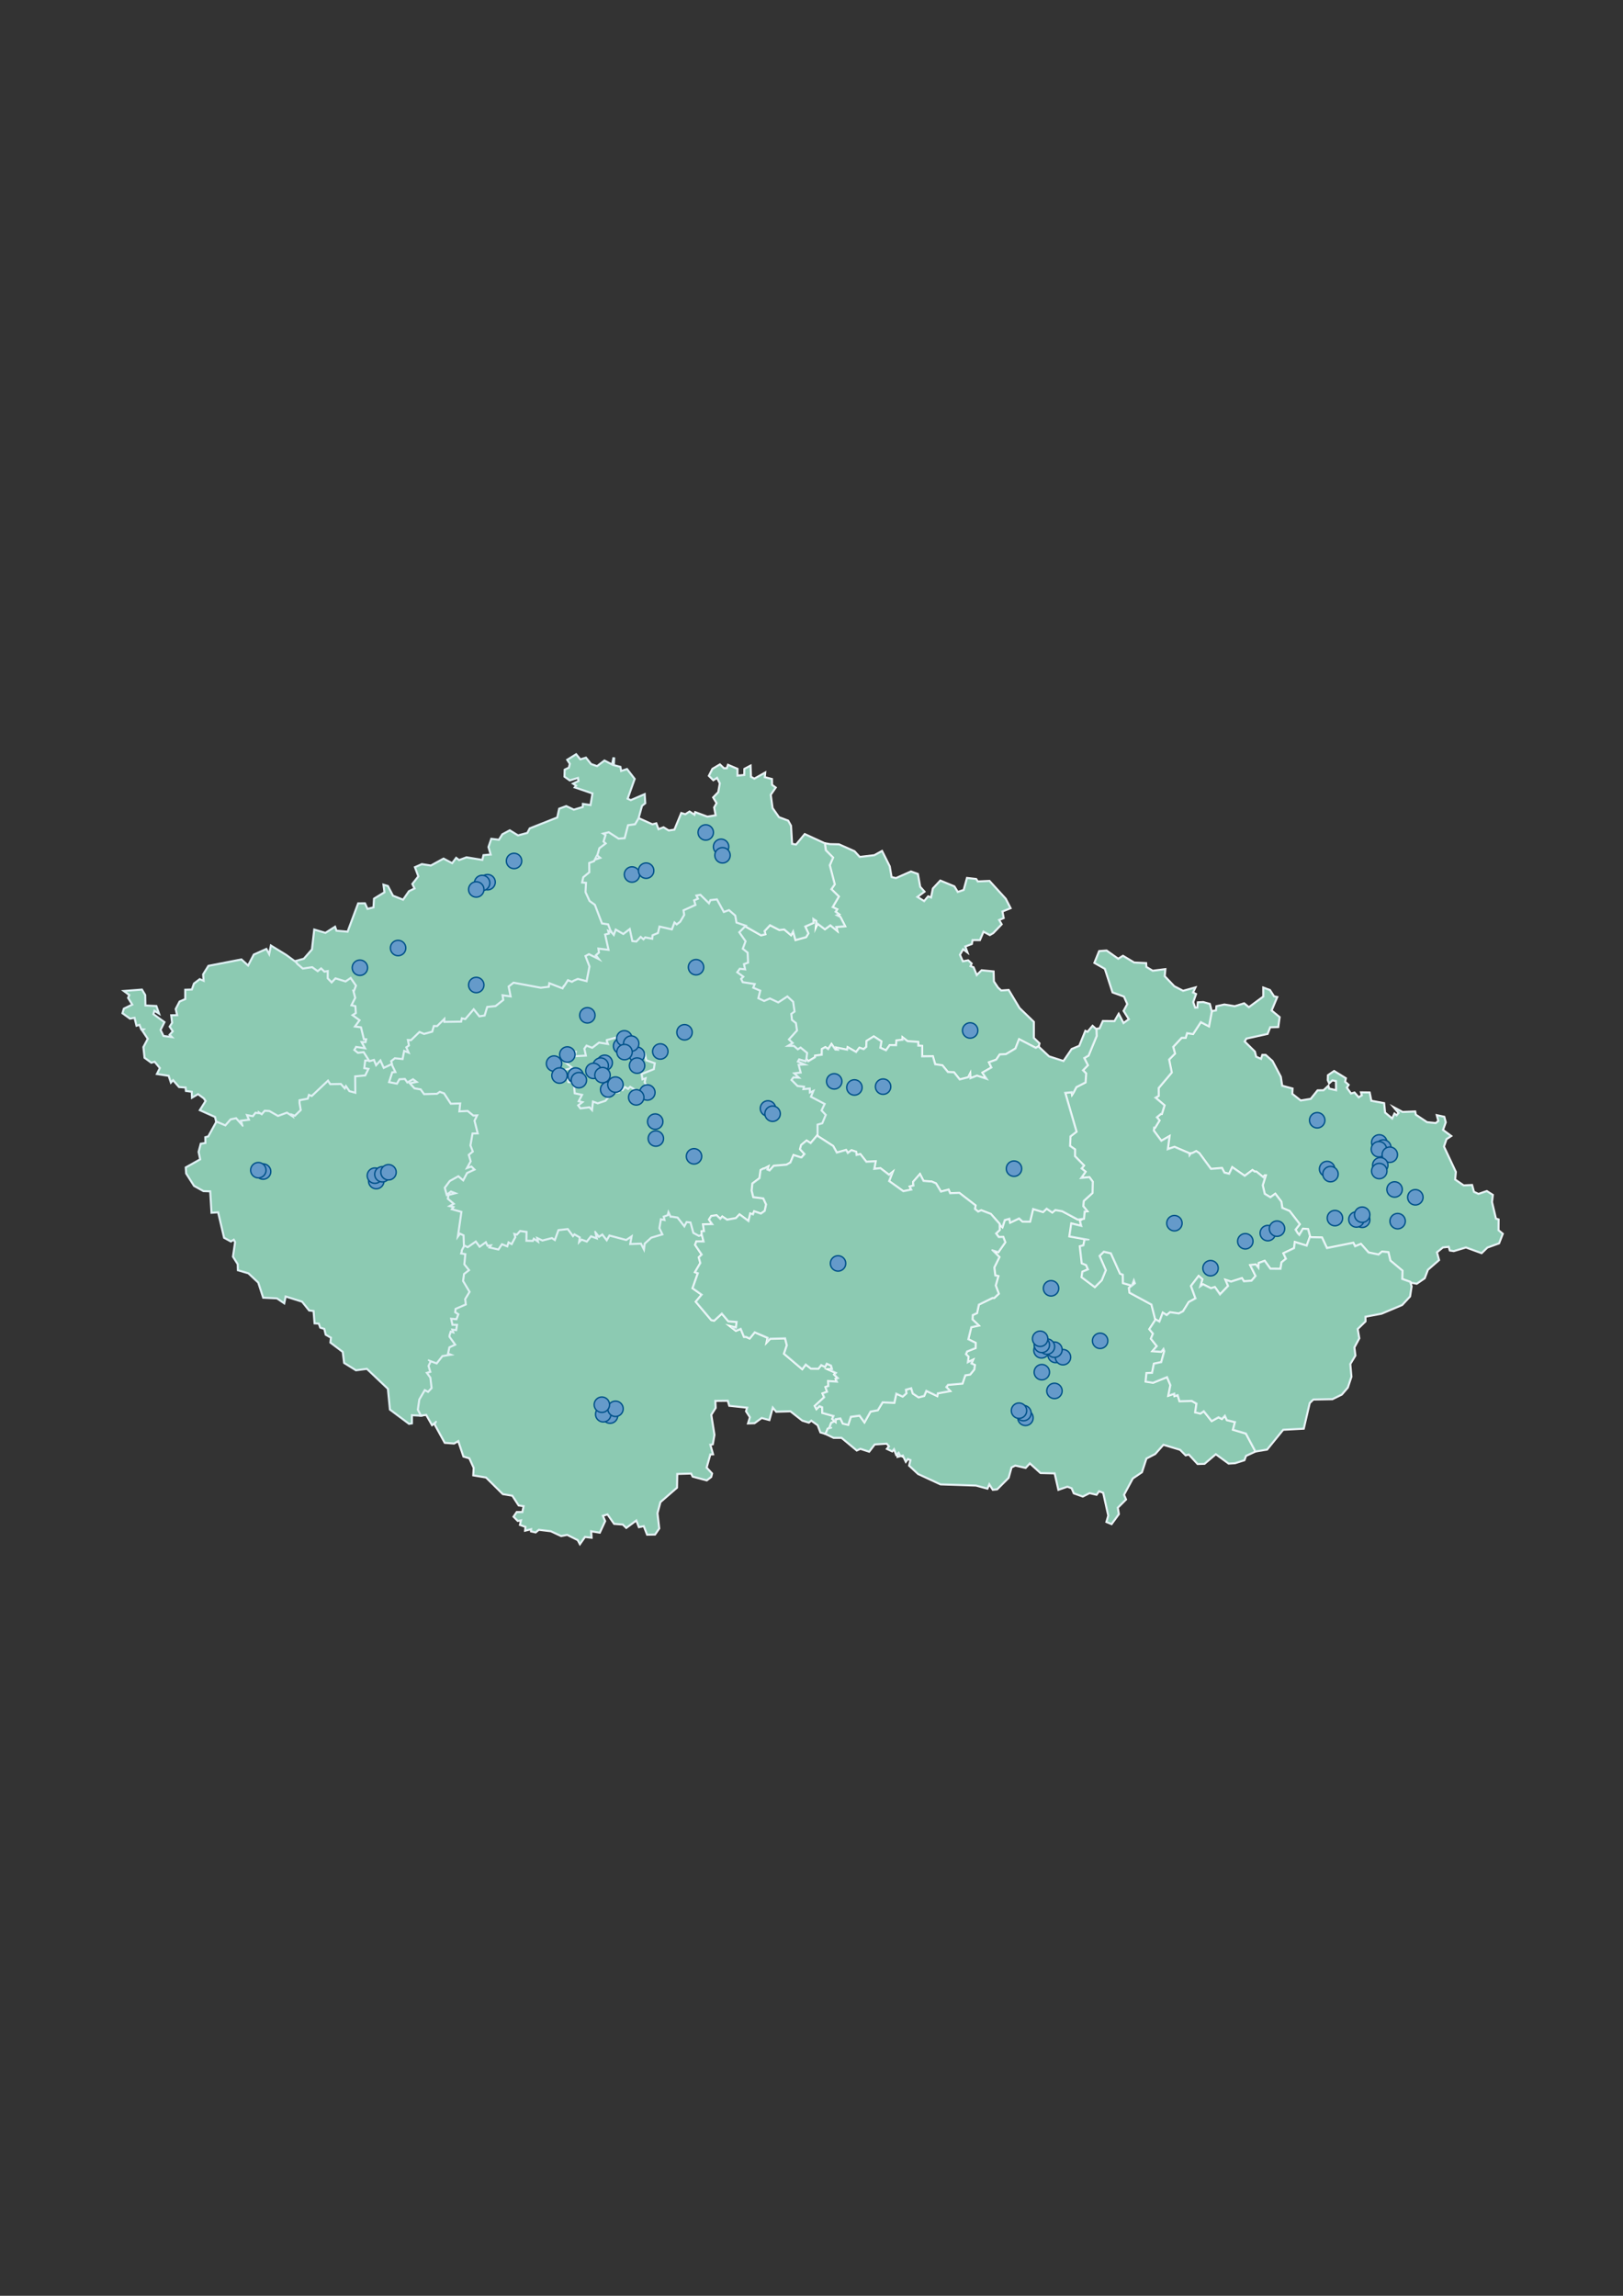 <svg version="1.1" id="Vrstva_1" xmlns="http://www.w3.org/2000/svg" x="0" y="0" viewBox="0 0 595.28 841.89" style="enable-background:new 0 0 595.28 841.89" xml:space="preserve"><rect x="0" y="0" width="595.28" height="841.89" fill="#333333" stroke="none"/><style>.st0{fill:#8ccab2;stroke:#fff;stroke-miterlimit:10}.st1,.st2{fill:#8ccab2;stroke:#def0f3}.st1{stroke-width:.5}.st2{stroke-miterlimit:10}.st3{fill:#659aca;stroke:#005189;stroke-width:.5}</style><path class="st0" d="m244.77 445.59-1.49.53.27 1.15-1.26-.23-.57 3.41 1.05 2.18-3.97 1.18-2.44 2.21-.24 1.79-.94-1.84-3.88.15.53-2.95-2.16 1.47-6.2-1.65-.96 1.65-1.58-2.04-1.23.84-1.54-1.92.56 2.47-2.01-.71-1.53 1.92-1.92-.71-.69.69.2-1.42-2.13-1.22-.5.59-1.86-2.5-3.57.41-1.29 3.54-1.01-.65-3.49.9-2.11-.99.29 1.22-1.38-.95-.39.86-2.16-.05.05-3.22-2.54-.36-1.17 1.32-1.05-.27.39 1.33-1.26 2.37-1.15-.63-.48 1.47-1.92-.77-1.33 1.95-3.03-.7.56-.81-1.39.14-.62-1.34-2.32 1.67-1.4-1.9-3 2.09-1.27-.62-.99 1.84v.41l-.27.87 1.55.25-.35 3.67 1.67 2.07-1.77 1.38-.36 2.66 2.36 3.94-1.59 2.63.24 1.92-3.73 1.61-.19 1.37 1.14.74-.62 1.64-2.01-.17.53 2.45 1.63.03-.27 1.68-1.49-.17.33.96-.82-.25-.49 1.59v.48l2.03 2.81-2.05.95-.54 2.45.71.28-2.69.45-2.08 2.65-3.12-1.15.83.58-.79 1.63.63 2.09-1.3.39 1.36 1.89.44 3.73-1.2 1.27-1.21-.66-2.08 3.55-.56 3.82 1.06 2.04 2.22-.29 2.1 3.7 1.58-1.25-.53 1.14 3.66 6.66 3.3.25 1.65-.94 1.93 5.75 2.15.63 1.64 3.6-.15 2.66 4.6.77 6.16 6.1 3.5.57 2.32 3.58 1.9.28-.51 2.41-2.1-.01-1.07 1.55 1.42 1.43 1.32-.21-.4 1.73 2.01.72-.13 1.3 2.2-.53-.04.86 1.51.34 1.17-.96 4.48.54 3.77 1.76 2.22-.44 3.94 1.96.71 1.34 1.78-2.54 2.34.27-.15-2.37 3.23.53 1.89-4.09-.87-2.04 1.94-.59 2.45 3.51 3.17.24 1.22 1.19 3.74-2.75.96 2.5 1.8-.37 1.22 3.15 2.75-.05 1.47-2.13-.65-5.57 1.1-4.14 6.07-5.27.1-5.11 5.31-.16.56 1.16 5.05 1.35 1.54-1.19.29-1.16-2-2.14 1.4-5.01.93-.04-.99-3.5.96-.17.58-3.35-1.17-7.37 1.61-2.54-.12-2.67 4.82-.05.53 1.85 6.63.7-.43 1.43 1.43 2.18-.66 2.15 2.16-.08 2.63-1.92 2.76.74 1.29-4.69 1.38 1.66 5.2-.16 4.37 3.44 2.3.71.93-.75 2.45 1.76 1 2.62 1.95.58.71-1.77 1.48-.46-.79-.1.57-1.54 1.41-.74-.94-.84.47-1.13-4.14-1.15-.03-2.05-1.16-.48-1.06 1.04-.49-.94 3.45-3.18-.62-1.37 1.7-.61-.6-1.72 1.05-.36-.1-1.76 3.25.21-.47-1.08.86-.31-1.4-1.36.67-.64-2.7-1.2 1.24-.09-.41-1.44-1.73-.77-.63 1.18-1.39-.67-1.06 1.36-2.62-.03-1.97-1.55-1.28 1.71-6.54-5.54 1.04-3.05-.67-2.67-5.62.15-1.07 1.13.3-1.44-4.89-2.09-1.87 2.29-1.23-.58h-.72l-1.21-2.97-1.83.75-1.78-1.39 1.91.47.28-2.34-3.14-.25-2.43-2.85-2.87 2.64-.94-.2-5.6-6.63 2.19-2.6-3.38-2.39 1.96-5.52-1.04-.39 1.93-3.28-.58-2.05 1.1-1.04-2.45-3.6.42-1.1 2.72.02-.76-2.96-.4.47-.73.22-1.95-1.05-1.06-3.85-1.58-.17-.78 1.46-2.39-3.08-1.97-.34h-.58l-.89-1.88z"/><path class="st1" d="m170.24 456.65 1.27.61 3-2.09 1.4 1.9 2.32-1.67.62 1.34 1.39-.14-.56.81 3.04.7 1.32-1.95 1.92.77.48-1.47 1.15.63 1.26-2.37-.39-1.33 1.05.27 1.17-1.32 2.55.36-.06 3.22 2.16.05.39-.86 1.38.95-.29-1.22 2.11.99 3.49-.9 1.01.65 1.29-3.54 3.57-.41 1.86 2.5.5-.59 2.12 1.22-.19 1.42.69-.69 1.92.71 1.53-1.92 2.01.71-.56-2.47 1.54 1.92 1.23-.84 1.58 2.04.96-1.65 6.2 1.65 2.16-1.47-.53 2.95 3.88-.15.94 1.84.24-1.79 2.44-2.21 3.97-1.18-1.05-2.18.57-3.41 1.26.23-.27-1.15 1.49-.53.36-1.37.89 1.88h.58l1.97.34 2.39 3.08.78-1.46 1.59.18 1.05 3.84 1.95 1.05.73-.22.4-.47.76 2.96-2.72-.02-.42 1.1 2.45 3.61-1.1 1.03.58 2.05-1.93 3.28 1.04.39-1.96 5.52 3.37 2.39-2.18 2.6 5.6 6.63.94.2 2.87-2.64 2.43 2.85 3.14.25-.28 2.34-1.91-.47 1.78 1.39 1.83-.75 1.21 2.97h.72l1.23.58 1.87-2.29 4.89 2.09-.3 1.44 1.07-1.13 5.62-.15.67 2.67-1.04 3.05 6.53 5.54 1.29-1.71 1.97 1.55 2.62.03 1.06-1.36 1.39.67.63-1.18 1.73.77.41 1.44-1.24.09 2.7 1.2-.67.64 1.4 1.36-.86.31.47 1.08-3.25-.21.09 1.76-1.04.36.6 1.72-1.7.61.62 1.37-3.45 3.18.49.94 1.06-1.04 1.16.48.03 2.05 4.15 1.15-.48 1.13.94.84-1.41.74-.57 1.54.79.1-1.48.46-.71 1.77-1.95-.58-1.01-2.62-2.44-1.76-.93.75-2.3-.71-4.37-3.44-5.2.16-1.38-1.66-1.29 4.69-2.76-.74-2.63 1.92-2.16.08.66-2.15-1.43-2.18.44-1.43-6.64-.7-.53-1.85-4.82.05.12 2.67-1.61 2.54 1.17 7.37-.58 3.35-.96.17.99 3.5-.93.04-1.4 5.01 2 2.14-.29 1.16-1.54 1.19-5.05-1.35-.56-1.16-5.31.16-.1 5.11-6.07 5.27-1.1 4.14.65 5.57-1.47 2.13-2.75.05-1.22-3.15-1.8.37-.96-2.5-3.74 2.75-1.23-1.19-3.16-.24-2.45-3.51-1.94.59.87 2.04-1.89 4.09-3.23-.53.15 2.37-2.34-.28-1.78 2.55-.71-1.34-3.94-1.96-2.22.44-3.77-1.76-4.48-.54-1.17.96-1.51-.34.04-.86-2.2.53.13-1.3-2.01-.72.4-1.73-1.32.21-1.42-1.43 1.07-1.55 2.1.01.51-2.41-1.9-.28-2.32-3.58-3.5-.57-6.16-6.1-4.6-.77.15-2.66-1.64-3.6-2.15-.63-1.93-5.75-1.65.94-3.3-.25-3.66-6.66.53-1.14-1.58 1.25-2.11-3.7-2.21.29-1.06-2.04.56-3.82 2.08-3.55 1.21.66 1.2-1.27-.44-3.73-1.36-1.89 1.3-.39-.63-2.09.79-1.63-.83-.58 3.12 1.15 2.08-2.65 2.69-.45-.71-.28.54-2.45 2.04-.95-2.02-2.81v-.48l.49-1.59.82.25-.33-.96 1.49.17.27-1.68-1.63-.03-.53-2.45 2.02.16.61-1.63-1.14-.74.19-1.37 3.73-1.61-.24-1.92 1.59-2.63-2.36-3.95.36-2.65 1.77-1.38-1.67-2.07.35-3.67-1.55-.25.27-.87v-.41z"/><path class="st0" d="m460.53 532.12-3.62 1.66-.59 1.59-3.35 1.06-2.29.14-4.75-3.47-4.19 3.56-2.43.07-3.24-3.5-1.15.32-2.02-2.02-6.23-1.87-3.04 3.42-3.27 1.69-1.64 5.03-3.34 2.27-3.27 6.08.73 1.7-3 2.99.39 2.37-2.58 3.53-1.68-.7.66-2.24-1.89-8.49-1.68-.62-.92 1.3-2.52-.59-2.49 1.25-3.19-1.14-.78-1.85-1.66-.62-3.21 1.11-1.36-5.98-5.23-.12-3.98-3.6-1.59 1.7-3.75-.86-1.49.74-1.07 3.84-4.15 4.16-1.46.15-1.37-2.16-.74 1.72-4.1-1.11-13.01-.43-8.19-3.79-3.21-3 .5-2.04-1.13-.51-.7.95-1.05-2.21-1.9.48-.05-.92.93.45-.55-1.07-.9.73-.79-2.05-.74.86-1.7-.81.71-.89-.94-1.12-4.53.3-2 2.63-3.19-1.04-1.29.6-5.57-4.62h-2.94l-2.8-1.35.72-1.77 1.48-.45-.79-.1.57-1.55 1.42-.73.01-.81 1.95-.33.91 1.92 1.81.42.95-2.91 3.35-.46 1.72 2.38 2.16-3.83 2.66-.49 1.79-2.95 4.25.19.74-3.39 2.42 1.1 1.22-1.1-.16-1.37 2.16-.6.6 2.01 2.05 1.34 1.94-.51.81-1.9 3.98 1.91.19-.96 4.4-.79-1.35-1.39.73-.92 5.28-.48 1.03-3.03 1.8-.28 1.46-1.78.2-1.52-1.28-.56.52-1.2-1.83.87.25-2.19-.97-.94.49-1.13 3.08-1.22.03-1.75-2.71-1.35 1.14-4.58 2.62-.57-2.22-2.11.09-1.76 1.6-.72.66-3.11 5.06-2.48h.66l1.55-1.46-1.12-2.97.95-3.35-1.09-.24-.36-3.07 1.85-3.75-2.67-2.69 2.39.74 2.45-3.51-.67-1.82-1.64.05-1.11-1.45 1.4-1.33-.04-2.14 1.11.99.81-2.53 1.89-.52.28 1.38 3.2-1.5 1.29 1.16 2.62.03 1.13-4.67 3.72 1.14 1.34-1.26 2.05 1.43 1.1-.91 2.58.44 5.73 3.07 2.1-.3-1.18.95.5 1.96-3.72-.91-.67 4.48 7.21 1.32-1.67.06-.43 2.12-1.29.35.68 6.04 1.59.65.75 1.73-2.1.88-.28 1.86 4.72 3.54 2.42-2.42 1.46-3.6-2.29-5.27 1.67-1.66 2.72.61 3.37 7.46 1.05.42.05 3.07 3.08.86.78-2.08.53 1.42-2.2 1.72.2 1.61 8.04 4.35 1.45 5.74-2.2 3.37 1.34 1.63-.76 1.83 2.18 2.77-1.52 1.73 2.93.19.9-1.13.38 1.05-1.14 4.13-2.68.57-.67 3.38-2.05.09-.28 2.87 2.55.41 5.22-2.11 1.31 3.11-.74 3.7 2.14-.72.07.88 1.13-.34.7 2.26 4.43-.12 1.85 1.07-.48 3.15 1.72.43 1.33-.9 2.88 3.63 2.46-1.38 1.25.62 1.14-1.25.78 1.71 3.06.73-.75 2.81 4.67 1.38z"/><path class="st1" d="m460.53 532.12-3.62 1.66-.59 1.59-3.35 1.06-2.29.14-4.75-3.47-4.19 3.56-2.43.07-3.24-3.5-1.15.32-2.02-2.02-6.23-1.87-3.04 3.42-3.27 1.69-1.64 5.03-3.34 2.27-3.27 6.08.73 1.7-3 2.99.39 2.37-2.58 3.53-1.68-.7.66-2.24-1.89-8.49-1.68-.62-.92 1.3-2.52-.59-2.49 1.25-3.19-1.14-.78-1.85-1.66-.62-3.21 1.11-1.36-5.98-5.23-.12-3.98-3.6-1.59 1.7-3.75-.86-1.49.74-1.07 3.84-4.15 4.16-1.46.15-1.37-2.16-.74 1.72-4.1-1.11-13.01-.43-8.19-3.79-3.21-3 .5-2.04-1.13-.51-.7.95-1.05-2.21-1.9.48-.05-.92.93.45-.55-1.07-.9.73-.79-2.05-.74.86-1.7-.81.71-.89-.94-1.12-4.53.3-2 2.63-3.19-1.04-1.29.6-5.57-4.62h-2.94l-2.8-1.35.72-1.77 1.48-.45-.79-.1.57-1.55 1.42-.73.01-.81 1.95-.33.91 1.92 1.81.42.95-2.91 3.35-.46 1.72 2.38 2.16-3.83 2.66-.49 1.79-2.95 4.25.19.74-3.39 2.42 1.1 1.22-1.1-.16-1.37 2.16-.6.6 2.01 2.05 1.34 1.94-.51.81-1.9 3.98 1.91.19-.96 4.4-.79-1.35-1.39.73-.92 5.28-.48 1.03-3.03 1.8-.28 1.46-1.78.2-1.52-1.28-.56.52-1.2-1.83.87.25-2.19-.97-.94.49-1.13 3.08-1.22.03-1.75-2.71-1.35 1.14-4.58 2.62-.57-2.22-2.11.09-1.76 1.6-.72.66-3.11 5.06-2.48h.66l1.55-1.46-1.12-2.97.95-3.35-1.09-.24-.36-3.07 1.85-3.75-2.67-2.69 2.39.74 2.45-3.51-.67-1.82-1.64.05-1.11-1.45 1.4-1.33-.04-2.14 1.11.99.81-2.53 1.89-.52.28 1.38 3.2-1.5 1.29 1.16 2.62.03 1.13-4.67 3.72 1.14 1.34-1.26 2.05 1.43 1.1-.91 2.58.44 5.73 3.07 2.1-.3-1.18.95.5 1.96-3.72-.91-.67 4.48 7.21 1.32-1.67.06-.43 2.12-1.29.35.68 6.04 1.59.65.75 1.73-2.1.88-.28 1.86 4.72 3.54 2.42-2.42 1.46-3.6-2.29-5.27 1.67-1.66 2.72.61 3.37 7.46 1.05.42.05 3.07 3.08.86.78-2.08.53 1.42-2.2 1.72.2 1.61 8.04 4.35 1.45 5.74-2.2 3.37 1.34 1.63-.76 1.83 2.18 2.77-1.52 1.73 2.93.19.9-1.13.38 1.05-1.14 4.13-2.68.57-.67 3.38-2.05.09-.28 2.87 2.55.41 5.22-2.11 1.31 3.11-.74 3.7 2.14-.72.07.88 1.13-.34.7 2.26 4.43-.12 1.85 1.07-.48 3.15 1.72.43 1.33-.9 2.88 3.63 2.46-1.38 1.25.62 1.14-1.25.78 1.71 3.06.73-.75 2.81 4.67 1.38z"/><path class="st2" d="m98.78 350.26-1.13-2.11-4.47 1.99-2.15 4.12-2.52-2.29-11.99 2.33-1.89 3.04.19 2.51-1.55-.64-2.03 1.55-.78 2.23-2.39.08-.01 3.39-2.1.91-1.38 2.66.54 2.37-2.18.04.32 2.66-.88 1.38 1.14 1.72-1.14 1.26 1.01 1.02-3.51-.47-1.13-2.32 1.41-2.82-4.04-2.93.43-1.48 1.55.95-.84-2.37-4.04-.2-.08-3.92-1.14-1.9-6.24.48 1.82 1.36-.46 1.06 1.57 2.52-3.16 1.54-.46 1.53 2.65 1.91 1.72-.32.72 2.89 1.09-.32.64 1.67 1.06.06-.61.52 2.01 3.01-1.62 3.07.41 3.83 2.38 1.74 1.24-.36 2.02 2.44-1.04 2.1 4.21.65.79 2.35.75-.82 2.24 2.58 2.46.18.12 1.26 2.15.29.08 2.07 2.11-1.23 2.21 1.62.69 1.06-2.07 3.29 5.5 2.46.46 1.95 3.25 1.38 1.97-2.24 1.89-.4 2.57 2.88-.59-1.99 2.96-.36-.69-1.64 2 .36.97-1.25 1.39.15-.02-.15.88.56 1.12-1.31 1.62.09 3.19 1.82 3.27-1.2 2.35 1.54-.26-.72.87.32 2.26-2.19-.45-2.63v-.9l2.99-.57.41-1.33.98.38 5.91-5.58.77 1.22 3.92-.07 1.5 1.71.43-.79 1.19 1.7 2.36.63-.05-6.05 3.64-.34 1.28-2.61-1.57-.29.31-2.55 1.48-.04-2.1-3.29-2.12.24-1.19-.95.51-.86.05-.09 3.42.53-1.27-2.32 1.34.03.27-1.28-.89-.04-1.05-4.35-2.09-.28 1.63-2.24-2.52-1.82 1.11-.71-.17-2.69-1.39-.32 1.34-2.64-.66-2.48h.18l.76-2.01-2.05-2.96-1.93 1.3-3.71-1.14-1.37 1.45-1.32-1.38.03-2.74-1.32.21-1.25-1.21-1.26 1.02-1.98-1.44-3.43.51-2-1.69-4.2-3.08-5.46-3.35z"/><path class="st1" d="m104.91 350.28 4.2 3.08 2 1.69 3.43-.51 1.98 1.44 1.26-1.02 1.25 1.22 1.32-.22-.02 2.74 1.31 1.38 1.37-1.45 3.71 1.14 1.93-1.3 2.05 2.96-.76 2.01h-.18l.66 2.48-1.34 2.64 1.39.32.17 2.69-1.11.7 2.52 1.83-1.63 2.24 2.09.28 1.05 4.35.89.04-.27 1.28-1.34-.03 1.27 2.32-3.42-.53-.05.09-.51.86 1.19.95 2.12-.25 2.1 3.3-1.48.04-.31 2.55 1.57.29-1.28 2.61-3.64.34.05 6.05-2.36-.63-1.19-1.7-.43.79-1.5-1.71-3.92.07-.77-1.22-5.91 5.58-.98-.38-.41 1.33-2.99.56v.91l.45 2.63-2.26 2.19-.87-.32.26.72-2.34-1.54-3.28 1.2-3.19-1.82-1.62-.09-1.12 1.31-.88-.56.02.15-1.39-.15-.97 1.25-2-.36.69 1.64-2.96.36.59 1.99-2.57-2.88-1.89.4-1.97 2.24-3.25-1.38-.46-1.95-5.5-2.46 2.07-3.29-.69-1.06-2.21-1.61-2.11 1.22-.08-2.07-2.16-.29-.11-1.26-2.46-.18-2.24-2.58-.75.82-.79-2.36-4.21-.64 1.04-2.1-2.02-2.44-1.24.36-2.38-1.74-.41-3.83 1.62-3.07-2.01-3.01.61-.52-1.06-.06-.64-1.67-1.09.32-.72-2.89-1.72.32-2.65-1.91.46-1.53 3.16-1.54-1.57-2.52.46-1.06-1.82-1.36 6.24-.48 1.14 1.9.08 3.92 4.05.2.83 2.37-1.55-.95-.43 1.48 4.04 2.93-1.41 2.82 1.13 2.32 3.51.47-1.01-1.02 1.14-1.26-1.14-1.72.88-1.38-.32-2.66 2.18-.04-.54-2.37 1.38-2.66 2.1-.91.01-3.39 2.39-.08.78-2.23 2.03-1.55 1.55.64-.19-2.51 1.89-3.04 11.99-2.33 2.52 2.29 2.15-4.12 4.47-1.99 1.13 2.11.67-3.33z"/><path class="st0" d="m304.42 309.69 3.28.07 5.63 2.51 1.94 2.12 5.46-.65 2.73-1.5 2.74 5.49.69 4.02 1.73.41 5.49-2.43 2.43.86.84 4.67 1.51 1.7-2.63 1.96 2.72 1.7 1.48-1.76 1.13.42.7-3.4 2.63-2.81 5.03 2.08 1.28 2.1 2.34-.79 1.2-4.36 3.19.36.6.92 4.3-.2 5.91 6.48 1.7 3.31-2.96 1.2.46 2.42-1.71.71.96 1.63-2.99 3.12-1.18.69-2.39-1.28-1.34 3.16-2.72-.02-.26 1.47-2.46.93.68 1.9-1.34-1.01-1.29 2.22 1.14 2.57 1.99-.37 1.16 1.05-.44 1 1.21.47 1.21 2.97 1.89-1.85 4.21.41.1 3.58 1.54 2.31 1.22 1.12 2.73-.2 3.94 6.58 5.23 5.04v5.9l2.06 1.96-.28 1.23-.91.53-6.08-3.15-1.3 3.34-3.55 2.1-2.26.11-1.26 1.89-2.58.93.9 1.87-3.29 1.89 1.61 2.43-3.78-1.23-2.52.98-.07-1.49-.54 1.08-3.26.83-2.11-2.65-2.22-.09-2.04-2.47-2.68-.38-.83-2.93-3.98.04.01-3.85-1.44-.1-.01-1.35-3.82-.27-1.68-1.3-.01.78-2.21.23-.13 1.78-2.41-.04-1.38 1.93-2.28-1.03.41-2.36-2.65-1.73-2.54 1.6-.07 2.15-1.08.94-1.54-.54-1.23 1.59-3.04-1.75-.18.9-3.69-.74.4.73-1.18-.06-1.36-1.96-1.18 1.83-1.08-.76-1.14.63-.04 2.13-2.46.34v.53l-2.65 1.58-.83-1.08.24-2.11-2.25-1.86-1.04.63-1.45-1.26-2.54-.04 1.93-1.17-1.34-1.29 3-3.34-.38-2.58-1.45-1.16-.26-2.32 1.2-.87-.5-3.46-2.01-1.85-3.32 2.17-3.07-1.45-2.11.91-2.27-1.09.71-2.73-2.59-1.1.53-1.31-4.33-.67-.63-1.36.76-.76-2.2-1.62 1.06-1.44 1.84.21-.4-1.84 1.53-.57-.15-3.51-1.81-1.45 1.04-2.76-2.33-3.33 2.31-2.33 5.85 3.31 1.41-.35-.3-1.11 2.12-2.27 3.46 1.77 1.82-.21 2.43 2.08.81-1.51.94 3.31 3.72-1.03.76-1.27-1.17-2.57 3.08-1.34-.05-1.58 1.37.87-.14 1.71.38-.84 2.77 2.1 1.98-1.46 2.34 1.91-.32-1.27 3.21-.25-1.65-3.2-1.43-.73.83-.33-1.24-.92.59-.87-1.68-.8 2.3-3.92-2.75-2.69 1.26-1.83-1.82-6.98 1.2-2.77-2.64-2.64-.34-2.52z"/><path class="st1" d="m304.42 309.69 3.28.07 5.63 2.51 1.94 2.12 5.46-.65 2.73-1.5 2.74 5.49.69 4.02 1.73.41 5.49-2.43 2.43.86.84 4.67 1.51 1.7-2.63 1.96 2.72 1.7 1.48-1.76 1.13.42.7-3.4 2.63-2.81 5.03 2.08 1.28 2.1 2.34-.79 1.2-4.36 3.19.36.6.92 4.3-.2 5.91 6.48 1.7 3.31-2.96 1.2.46 2.42-1.71.71.96 1.63-2.99 3.12-1.18.69-2.39-1.28-1.34 3.16-2.72-.02-.26 1.47-2.46.93.68 1.9-1.34-1.01-1.29 2.22 1.14 2.57 1.99-.37 1.16 1.05-.44 1 1.21.47 1.21 2.97 1.89-1.85 4.21.41.1 3.58 1.54 2.31 1.22 1.12 2.73-.2 3.94 6.58 5.23 5.04v5.9l2.06 1.96-.28 1.23-.91.53-6.08-3.15-1.3 3.34-3.55 2.1-2.26.11-1.26 1.89-2.58.93.9 1.87-3.29 1.89 1.61 2.43-3.78-1.23-2.52.98-.07-1.49-.54 1.08-3.26.83-2.11-2.65-2.22-.09-2.04-2.47-2.68-.38-.83-2.93-3.98.04.01-3.85-1.44-.1-.01-1.35-3.82-.27-1.68-1.3-.01.78-2.21.23-.13 1.78-2.41-.04-1.38 1.93-2.28-1.03.41-2.36-2.65-1.73-2.54 1.6-.07 2.15-1.08.94-1.54-.54-1.23 1.59-3.04-1.75-.18.9-3.69-.74.4.73-1.18-.06-1.36-1.96-1.18 1.83-1.08-.76-1.14.63-.04 2.13-2.46.34v.53l-2.65 1.58-.83-1.08.24-2.11-2.25-1.86-1.04.63-1.45-1.26-2.54-.04 1.93-1.17-1.34-1.29 3-3.34-.38-2.58-1.45-1.16-.26-2.32 1.2-.87-.5-3.46-2.01-1.85-3.32 2.17-3.07-1.45-2.11.91-2.27-1.09.71-2.73-2.59-1.1.53-1.31-4.33-.67-.63-1.36.76-.76-2.2-1.62 1.06-1.44 1.84.21-.4-1.84 1.53-.57-.15-3.51-1.81-1.45 1.04-2.76-2.33-3.33 2.31-2.33 5.85 3.31 1.41-.35-.3-1.11 2.12-2.27 3.46 1.77 1.82-.21 2.43 2.08.81-1.51.94 3.31 3.72-1.03.76-1.27-1.17-2.57 3.08-1.34-.05-1.58 1.37.87-.14 1.71.38-.84 2.77 2.1 1.98-1.46 2.34 1.91-.32-1.27 3.21-.25-1.65-3.2-1.43-.73.83-.33-1.24-.92.59-.87-1.68-.8 2.3-3.92-2.75-2.69 1.26-1.83-1.82-6.98 1.2-2.77-2.64-2.64-.34-2.52z"/><path class="st0" d="m264.03 280.48 1.45 1.39 1.2-.03.41-1.2 3.27 1.39-.01 2.55 2.77-.26.03-2.27 2.01-1.07.15 3.97 1.37.75 3.83-2.16-.15 1.56 2.64.68.04 2.11 1.29.94-1.78 2.58.68 4.96 2.39 3.41 3.37 1.27 1 1.79.4 6.73 1.64.28 3.17-3.82 7.22 3.32.34 2.52 2.64 2.64-1.2 2.77 1.82 6.99-1.26 1.82 2.75 2.69-2.3 3.92 1.68.8-.58.87 1.23.92-.83.33 1.43.73 1.65 3.21-3.21.24.32 1.27-2.34-1.91-1.98 1.46-2.77-2.1-.38.84.14-1.71-1.37-.87.05 1.58-3.08 1.34 1.17 2.57-.76 1.27-3.72 1.03-.93-3.31-.82 1.51-2.43-2.07-1.82.2-3.46-1.77-2.12 2.27.3 1.11-1.41.35-5.85-3.31-3.3-1.13-.45-2.58-2.24-1.94-1.91.71-2.54-4.65-2.24.25-.57 1.25-3.25-3.19-1.23.23.56 1.14-1.43.61.48 1.68-4.39 1.99.25 1.62-1.52 2.58-1.36 1.04-.76-.65-.92 2.48-4.54-1.03-.54 2.31-1.97.81-.12 1.35-2.65-.53-.66.76-1.03-.9-1.55 1.65-1.62-.17-.93-4.32-2.26 1.74-2.73-1.58-.73 2.01-1.28-1.52-.93-2.48-2.26-.35-2.62-6.86-1.94-1.41-1.51-3.29.17-3.33-1.45-.12.47-2.11 2.2-1.81-.04-3.43 1.14-.43.66-.24.83-1.6.18.81 1.09-.38-.95-.79.78-2.76 2.23-1.69-.71-.65.72-2.37-1.03-.64 2.37-.58 3.62 2.35 2.11-.16 1.22-4.74 2.59-.37 1.24-2.05 5.19 2.34 1.37-.35.81 2.17 1.91-.72 1.89 1.17 2.21-.33 2.5-6.05 1.42.43 1.53-.99 1.9 1.23.26-.98 4.39 1.62 3.2-.54-.58-2.97.92-1.59-1.26-2.08 1.83-1.89.59-3.32-1.11-2.18-1.4.88-1.48-1.47 1.24-2.42z"/><path class="st1" d="m264.03 280.48 1.45 1.39 1.2-.03.41-1.2 3.27 1.39-.01 2.55 2.77-.26.03-2.27 2.01-1.07.15 3.97 1.37.75 3.83-2.16-.15 1.56 2.64.68.04 2.11 1.29.94-1.78 2.58.68 4.96 2.39 3.41 3.37 1.27 1 1.79.4 6.73 1.64.28 3.17-3.82 7.22 3.32.34 2.52 2.64 2.64-1.2 2.77 1.82 6.99-1.26 1.82 2.75 2.69-2.3 3.92 1.68.8-.58.87 1.23.92-.83.33 1.43.73 1.65 3.21-3.21.24.32 1.27-2.34-1.91-1.98 1.46-2.77-2.1-.38.84.14-1.71-1.37-.87.05 1.58-3.08 1.34 1.17 2.57-.76 1.27-3.72 1.03-.93-3.31-.82 1.51-2.43-2.07-1.82.2-3.46-1.77-2.12 2.27.3 1.11-1.41.35-5.85-3.31-3.3-1.13-.45-2.58-2.24-1.94-1.91.71-2.54-4.65-2.24.25-.57 1.25-3.25-3.19-1.23.23.56 1.14-1.43.61.48 1.68-4.39 1.99.25 1.62-1.52 2.58-1.36 1.04-.76-.65-.92 2.48-4.54-1.03-.54 2.31-1.97.81-.12 1.35-2.65-.53-.66.76-1.03-.9-1.55 1.65-1.62-.17-.93-4.32-2.26 1.74-2.73-1.58-.73 2.01-1.28-1.52-.93-2.48-2.26-.35-2.62-6.86-1.94-1.41-1.51-3.29.17-3.33-1.45-.12.47-2.11 2.2-1.81-.04-3.43 1.14-.43.66-.24.83-1.6.18.81 1.09-.38-.95-.79.78-2.76 2.23-1.69-.71-.65.72-2.37-1.03-.64 2.37-.58 3.62 2.35 2.11-.16 1.22-4.74 2.59-.37 1.24-2.05 5.19 2.34 1.37-.35.81 2.17 1.91-.72 1.89 1.17 2.21-.33 2.5-6.05 1.42.43 1.53-.99 1.9 1.23.26-.98 4.39 1.62 3.2-.54-.58-2.97.92-1.59-1.26-2.08 1.83-1.89.59-3.32-1.11-2.18-1.4.88-1.48-1.47 1.24-2.42z"/><path class="st0" d="m467.21 365.49 1.07.23-2.05 4.88 2.97 2.45-.48 3.45-2.94.08-.95 2.45-7.77 1.71-.72 1.21 3.8 3.74.48 1.92 1.99.87.49-1.51h1.05l2.47 2.21 3.03 5.74.5 3.34 3.79 1.02-.1 1.91 3.2 2.52 3.78-.62 2.5-3.11 2.19-.04 1.63-1.53.25.91 2.79.64-.05-3.63-1.47-.3-1.1 1.01-.43-.97.05-1.69 2.14-1.47 4.16 2.56-.28 1.26 1.28 1.12-.67 1.01 1.66 2.31 1.29-.38 1.56 1.79 1.33-.87-.29-.99 2.89.04.61 3.03 4.68.86.34 3.41 2.78 2.32.84-1.8.77.6.88-1.04-1.4-1.65 2.66 1.42 4.54-.19.22 1.14 4.2 2.79 3.28.33 1.05-.85-.53-2 2.45.52.5 1.9-1.02 2.86 2.94 2.17-1.62 1.07-.96 2.82 4.37 9.31-.27 2.83 3.23 2.23 3.03-.15.68 2.46 1.77.82 3.03-1.05 2.09 1.33-.3 2.56 1.47 6.19.96.28-.04 3.92 1.55 1.28-1.31 3.36-4.26 1.54-2.08 2.01-5.7-2.08-4.48 1.34-1.33-.2-.43-1.39-2.28.26-2.28 1.87.78 2.84-4.06 3.54-1.17 3.1-2.83 1.94-2.47-.45-2.96-1.06.09-3.06-4.43-3.71-.7-3.01-2.19-.22-1.27 1.1-3.78-.78-2.77-3.12-2.15.89-.67-1.3-9.68 1.94-1.83-3.92-4.32-.08-.81-2.99-1.69-.12-1.38 2.34-.7-.72-.88-1.42 1.56-1.99-3.66-4.74-2.72-1.15-.34-2.32-2.12-2.79-1.77 1.28-2.2-1.32-.76-3.25 1.09-3.48h-.18l-.54.72-2.61-2.14-.6.04-.79-.56-2.83 2.13-4.53-3.15-1.12 2.39-1.89-.46-.87-1.67-4.04.33-4.28-5.81-1.06-.71-1.42.72h-.38l-.72.94-.14-.95-5.32-2.28-2.61.9.64-4.75-2.88 1.66-2.87-3.86.17-1.28.37.04 1.55-2.52-1.01-1.19 1.59-1.32h.33l.94-2.99-3.38-2.88 1.25-.72-.03-2.85 4.8-5.68-.97-4.76 2.16-2.18-.66-2.46 3.19-3.43 1.42.01.53-1.73 2.23.35 2.87-4.41 2.93 1.53 1-5.24 1.8-.31.15-1.53 2.8-.6 3.81.63 3.41-1.06 1.74 1.45 5.45-4.01-.01-3.17 2.23.83z"/><path class="st1" d="m467.21 365.49 1.07.23-2.05 4.88 2.97 2.45-.48 3.45-2.94.08-.95 2.45-7.77 1.71-.72 1.21 3.8 3.74.48 1.92 1.99.87.49-1.51h1.05l2.47 2.21 3.03 5.74.5 3.34 3.79 1.02-.1 1.91 3.2 2.52 3.78-.62 2.5-3.11 2.19-.04 1.63-1.53.25.91 2.79.64-.05-3.63-1.47-.3-1.1 1.01-.43-.97.05-1.69 2.14-1.47 4.16 2.56-.28 1.26 1.28 1.12-.67 1.01 1.66 2.31 1.29-.38 1.56 1.79 1.33-.87-.29-.99 2.89.04.61 3.03 4.68.86.34 3.41 2.78 2.32.84-1.8.77.6.88-1.04-1.4-1.65 2.66 1.42 4.54-.19.22 1.14 4.2 2.79 3.28.33 1.05-.85-.53-2 2.45.52.5 1.9-1.02 2.86 2.94 2.17-1.62 1.07-.96 2.82 4.37 9.31-.27 2.83 3.23 2.23 3.03-.15.68 2.46 1.77.82 3.03-1.05 2.09 1.33-.3 2.56 1.47 6.19.96.28-.04 3.92 1.55 1.28-1.31 3.36-4.26 1.54-2.08 2.01-5.7-2.08-4.48 1.34-1.33-.2-.43-1.39-2.28.26-2.28 1.87.78 2.84-4.06 3.54-1.17 3.1-2.83 1.94-2.47-.45-2.96-1.06.09-3.06-4.43-3.71-.7-3.01-2.19-.22-1.27 1.1-3.78-.78-2.77-3.12-2.15.89-.67-1.3-9.68 1.94-1.83-3.92-4.32-.08-.81-2.99-1.69-.12-1.38 2.34-.7-.72-.88-1.42 1.56-1.99-3.66-4.74-2.72-1.15-.34-2.32-2.12-2.79-1.77 1.28-2.2-1.32-.76-3.25 1.09-3.48h-.18l-.54.72-2.61-2.14-.6.04-.79-.56-2.83 2.13-4.53-3.15-1.12 2.39-1.89-.46-.87-1.67-4.04.33-4.28-5.81-1.06-.71-1.42.72h-.38l-.72.94-.14-.95-5.32-2.28-2.61.9.64-4.75-2.88 1.66-2.87-3.86.17-1.28.37.04 1.55-2.52-1.01-1.19 1.59-1.32h.33l.94-2.99-3.38-2.88 1.25-.72-.03-2.85 4.8-5.68-.97-4.76 2.16-2.18-.66-2.46 3.19-3.43 1.42.01.53-1.73 2.23.35 2.87-4.41 2.93 1.53 1-5.24 1.8-.31.15-1.53 2.8-.6 3.81.63 3.41-1.06 1.74 1.45 5.45-4.01-.01-3.17 2.23.83z"/><path class="st0" d="m405.84 348.71 4.29 3.04 1.75-1.09 4.07 2.44 4.3.21.07 1.35 2.43 1.46 4.52-.57-.22 2.49 3.57 3.74 3.29 1.7 4.31-1.18-.82 1.72 1.12.56-1.01 2.89.75 2.19 1.04-.05.15-1.91 1.86-.1 2.32.65.7 2.68-1 5.25-2.93-1.53-2.87 4.41-2.23-.35-.53 1.73-1.42-.01-3.19 3.43.66 2.46-2.16 2.18.97 4.76-4.79 5.68.02 2.85-1.25.72 3.37 2.88-.93 2.99h-.33l-1.59 1.32 1.01 1.19-1.54 2.52-.38-.04-.17 1.28 2.87 3.86 2.88-1.66-.64 4.75 2.61-.9 5.32 2.28.14.95.72-.94h.38l1.42-.72 1.06.71 4.28 5.81 4.04-.33.87 1.67 1.89.46 1.12-2.39 4.53 3.15 2.84-2.13.78.56.6-.03 2.61 2.13.54-.72h.18l-1.09 3.48.76 3.25 2.2 1.32 1.77-1.28 2.12 2.79.34 2.32 2.72 1.15 3.66 4.74-1.56 1.99.88 1.42.7.72 1.38-2.34 1.69.12.81 2.98-1.12 3.13-4.33-1.33-.26 2.16-3.87 1.86.93 1.98-1.66 1.36-.06 1.65-.33.78-3.89-.03-2.07-2.88-2.02.74-.11 1.97-1.16-1.39-1.9.26 2.05 3.85-1.58 1.85-2.92.23-.71-1.15-3.93 1.26-1.82-.6.87 2.08-3.13 3.26-1.91-2.73-1.4.42-2.87-1.44-1.25.87.84-2.85-1.21-1.05-2.68 3.52 1.67 4.58-2.54 1.39-2.09 3.38-1.63.85-3.19-.46-1.26 1.08-1.38-.88-1.24 3.28-1.41-.78-1.46-5.74-8.04-4.35-.2-1.59 2.2-1.72-.53-1.43-.78 2.09-3.08-.87-.05-3.07-1.05-.41-3.37-7.47-2.72-.61-1.68 1.66 2.3 5.28-1.47 3.6-2.42 2.42-4.71-3.53.28-1.86 2.1-.88-.75-1.74-1.58-.65-.69-6.04 1.28-.34.43-2.12 1.67-.06-7.21-1.32.67-4.48 3.72.9-.5-1.95 1.19-.96.24-2.61.9-.11-1.41-1.72.18-2.02 3.21-2.92.09-4.05-1.15-1.55-3.19.3 1.67-2.42-1.47-1.2.91-1.09-3.29-3.37.03-2.47-1.84-1.28.16-3.63 2.2-1.71-4.15-14.3 2.62-.26.13.74.35-.54 1.06-2.04 3.32-1.7.2-3.17-1.19-1.19 1.82-1.88-1.34-2.66 1.64-.95 2.95-7.12-.09-2.45 1.38-.19 1.21-2.69 4.25.04 1.46-2.54 1.73 3.31 2.18-1.58-1.95-3.08 1.35-2.49-1.26-2.86-4.19-1.53-2.82-8.64-3.78-2.14 1.67-4.13z"/><path class="st1" d="m405.84 348.71 4.29 3.04 1.75-1.09 4.07 2.44 4.3.21.07 1.35 2.43 1.46 4.52-.57-.22 2.49 3.57 3.74 3.29 1.7 4.31-1.18-.82 1.72 1.12.56-1.01 2.89.75 2.19 1.04-.05.15-1.91 1.86-.1 2.32.65.7 2.68-1 5.25-2.93-1.53-2.87 4.41-2.23-.35-.53 1.73-1.42-.01-3.19 3.43.66 2.46-2.16 2.18.97 4.76-4.79 5.68.02 2.85-1.25.72 3.37 2.88-.93 2.99h-.33l-1.59 1.32 1.01 1.19-1.54 2.52-.38-.04-.17 1.28 2.87 3.86 2.88-1.66-.64 4.75 2.61-.9 5.32 2.28.14.95.72-.94h.38l1.42-.72 1.06.71 4.28 5.81 4.04-.33.87 1.67 1.89.46 1.12-2.39 4.53 3.15 2.84-2.13.78.56.6-.03 2.61 2.13.54-.72h.18l-1.09 3.48.76 3.25 2.2 1.32 1.77-1.28 2.12 2.79.34 2.32 2.72 1.15 3.66 4.74-1.56 1.99.88 1.42.7.72 1.38-2.34 1.69.12.81 2.98-1.12 3.13-4.33-1.33-.26 2.16-3.87 1.86.93 1.98-1.66 1.36-.06 1.65-.33.78-3.89-.03-2.07-2.88-2.02.74-.11 1.97-1.16-1.39-1.9.26 2.05 3.85-1.58 1.85-2.92.23-.71-1.15-3.93 1.26-1.82-.6.87 2.08-3.13 3.26-1.91-2.73-1.4.42-2.87-1.44-1.25.87.84-2.85-1.21-1.05-2.68 3.52 1.67 4.58-2.54 1.39-2.09 3.38-1.63.85-3.19-.46-1.26 1.08-1.38-.88-1.24 3.28-1.41-.78-1.46-5.74-8.04-4.35-.2-1.59 2.2-1.72-.53-1.43-.78 2.09-3.08-.87-.05-3.07-1.05-.41-3.37-7.47-2.72-.61-1.68 1.66 2.3 5.28-1.47 3.6-2.42 2.42-4.71-3.53.28-1.86 2.1-.88-.75-1.74-1.58-.65-.69-6.04 1.28-.34.43-2.12 1.67-.06-7.21-1.32.67-4.48 3.72.9-.5-1.95 1.19-.96.24-2.61.9-.11-1.41-1.72.18-2.02 3.21-2.92.09-4.05-1.15-1.55-3.19.3 1.67-2.42-1.47-1.2.91-1.09-3.29-3.37.03-2.47-1.84-1.28.16-3.63 2.2-1.71-4.15-14.3 2.62-.26.13.74.35-.54 1.06-2.04 3.32-1.7.2-3.17-1.19-1.19 1.82-1.88-1.34-2.66 1.64-.95 2.95-7.12-.09-2.45 1.38-.19 1.21-2.69 4.25.04 1.46-2.54 1.73 3.31 2.18-1.58-1.95-3.08 1.35-2.49-1.26-2.86-4.19-1.53-2.82-8.64-3.78-2.14 1.67-4.13z"/><path class="st0" d="m401.9 377.41.11.02.09 2.45-2.95 7.12-1.64.95 1.34 2.66-1.82 1.88 1.2 1.19-.21 3.17-3.32 1.7-1.06 2.04-.35.54-.13-.74-2.62.26 4.15 14.3-2.2 1.71-.16 3.63 1.84 1.28-.03 2.47 3.29 3.37-.91 1.09 1.47 1.2-1.68 2.42 3.2-.3 1.15 1.55-.09 4.05-3.21 2.92-.18 2.02 1.41 1.72-.9.11-.24 2.61-2.1.3-5.73-3.07-2.58-.45-1.09.91-2.06-1.42-1.34 1.26-3.72-1.14-1.12 4.67-2.63-.03-1.28-1.17-3.2 1.52-.28-1.4-1.89.52-.81 2.53-1.12-.99-3.16-3.57-3.43-1.32-1.18.51-1.29-1.09.24-1.27-5.85-4.52-3.41.13-.57-1.32-2.79.73-1.84-3.05-1.55-.68h-.48l-2.55-.22-1.24-2.42-2.34 2.66v.58l.13.85-1.35.35.58 1.14-3.13.64-5.35-3.81 1.19-3.04-1.05.85-3.2-2.45-2.38.26.52-2.79-3.33.17-2.18-2.8-1.46.33-.14-1.23-1.59-.52-1.4 1.05-.65-1.14-3.41.96-1.37-2.47-5.8-3.74-.01-4.26 1.77-.51 1.23-2.93-1.54-1.65 1.11-2.35-5.02-2.62.81-1.96-1.17.5-.02-1.48-2.37.22.22-.93-2.27-.23-2.32-2.33.79-1.09 1.73.08-1.62-1.52 2.46-.31-.76-2.85 1.82-.12-2.11-.9.56-1.02 2.37.67.25-.75.83 1.08 2.65-1.59v-.52l2.45-.33.05-2.14 1.14-.63 1.08.76 1.18-1.83 1.36 1.96 1.18.06-.4-.73 3.69.74.18-.9 3.04 1.75 1.23-1.59 1.54.54 1.08-.94.07-2.15 2.54-1.6 2.65 1.73-.41 2.36 2.28 1.03 1.38-1.93 2.41.04.13-1.78 2.21-.23.01-.79 1.68 1.31 3.82.27.01 1.35 1.44.1-.01 3.85 3.98-.04.83 2.93 2.68.38 2.04 2.47 2.22.09 2.11 2.65 3.26-.83.54-1.08.07 1.49 2.52-.98 3.78 1.23-1.61-2.43 3.29-1.89-.9-1.87 2.58-.93 1.27-1.89 2.25-.11 3.55-2.1 1.3-3.34 6.08 3.15.91-.53 3.87 3.63 5.41 1.73 3.05-4.45 2.79-1.17 2.2-5.42.77.34 1.82-2.17z"/><path class="st1" d="m401.9 377.41.11.02.09 2.45-2.95 7.12-1.64.95 1.34 2.66-1.82 1.88 1.2 1.19-.21 3.17-3.32 1.7-1.06 2.04-.35.54-.13-.74-2.62.26 4.15 14.3-2.2 1.71-.16 3.63 1.84 1.28-.03 2.47 3.29 3.37-.91 1.09 1.47 1.2-1.68 2.42 3.2-.3 1.15 1.55-.09 4.05-3.21 2.92-.18 2.02 1.41 1.72-.9.11-.24 2.61-2.1.3-5.73-3.07-2.58-.45-1.09.91-2.06-1.42-1.34 1.26-3.72-1.14-1.12 4.67-2.63-.03-1.28-1.17-3.2 1.52-.28-1.4-1.89.52-.81 2.53-1.12-.99-3.16-3.57-3.43-1.32-1.18.51-1.29-1.09.24-1.27-5.85-4.52-3.41.13-.57-1.32-2.79.73-1.84-3.05-1.55-.68h-.48l-2.55-.22-1.24-2.42-2.34 2.66v.58l.13.85-1.35.35.58 1.14-3.13.64-5.35-3.81 1.19-3.04-1.05.85-3.2-2.45-2.38.26.52-2.79-3.33.17-2.18-2.8-1.46.33-.14-1.23-1.59-.52-1.4 1.05-.65-1.14-3.41.96-1.37-2.47-5.8-3.74-.01-4.26 1.77-.51 1.23-2.93-1.54-1.65 1.11-2.35-5.02-2.62.81-1.96-1.17.5-.02-1.48-2.37.22.22-.93-2.27-.23-2.32-2.33.79-1.09 1.73.08-1.62-1.52 2.46-.31-.76-2.85 1.82-.12-2.11-.9.56-1.02 2.37.67.25-.75.83 1.08 2.65-1.59v-.52l2.45-.33.05-2.14 1.14-.63 1.08.76 1.18-1.83 1.36 1.96 1.18.06-.4-.73 3.69.74.18-.9 3.04 1.75 1.23-1.59 1.54.54 1.08-.94.07-2.15 2.54-1.6 2.65 1.73-.41 2.36 2.28 1.03 1.38-1.93 2.41.04.13-1.78 2.21-.23.01-.79 1.68 1.31 3.82.27.01 1.35 1.44.1-.01 3.85 3.98-.04.83 2.93 2.68.38 2.04 2.47 2.22.09 2.11 2.65 3.26-.83.54-1.08.07 1.49 2.52-.98 3.78 1.23-1.61-2.43 3.29-1.89-.9-1.87 2.58-.93 1.27-1.89 2.25-.11 3.55-2.1 1.3-3.34 6.08 3.15.91-.53 3.87 3.63 5.41 1.73 3.05-4.45 2.79-1.17 2.2-5.42.77.34 1.82-2.17z"/><path class="st0" d="m517.13 470.16-2.96-1.06.09-3.06-4.43-3.71-.7-3.01-2.19-.22-1.27 1.1-3.78-.78-2.77-3.12-2.15.89-.67-1.3-9.68 1.94-1.83-3.92-4.32-.08-1.12 3.12-4.33-1.33-.26 2.16-3.87 1.86.93 1.98-1.66 1.36-.39 2.43-3.89-.03-2.07-2.88-2.02.74-.11 1.97-1.16-1.39-1.79.21 1.94 3.9-1.58 1.85-2.91.23-.72-1.15-3.93 1.26-1.82-.6.88 2.08-3.14 3.26-1.91-2.73-1.41.42-2.86-1.44-1.25.87.84-2.85-1.21-1.05-2.68 3.52 1.67 4.58-2.54 1.39-2.09 3.38-1.63.85-3.19-.46-1.26 1.08-1.38-.88-1.24 3.28-1.41-.78-2.2 3.37 1.34 1.63-.77 1.85 2.18 2.75-1.51 1.74 2.93.2.91-1.14.38 1.05-1.14 4.14-2.68.56-.68 3.38-2.04.09-.29 2.87 2.56.41 5.22-2.1 1.31 3.11-.75 3.69 2.13-.72.08.88 1.13-.34.7 2.26 4.43-.13 1.85 1.07-.48 3.16 1.72.42 1.32-.9 2.89 3.63 2.47-1.38 1.24.63 1.14-1.25.78 1.7 3.05.73-.74 2.81 4.67 1.38 3.48 6.53 4.14-.67 5.9-7.27 7.51-.4 2.17-9.34 1.38-1.35 7.03-.13 3.41-1.67 2.15-2.51 1.32-3.94-.42-4.67 1.87-3.09-.37-2.99 1.8-3.34-.6-3.44 2.89-2.8-.02-1.77 6.01-1.13 7.51-3.17 2.84-3.07.56-3.63z"/><path class="st1" d="m517.13 470.16-2.96-1.06.09-3.06-4.43-3.71-.7-3.01-2.19-.22-1.27 1.1-3.78-.78-2.77-3.12-2.15.89-.67-1.3-9.68 1.94-1.83-3.92-4.32-.08-1.12 3.12-4.33-1.33-.26 2.16-3.87 1.86.93 1.98-1.66 1.36-.39 2.43-3.89-.03-2.07-2.88-2.02.74-.11 1.97-1.16-1.39-1.79.21 1.94 3.9-1.58 1.85-2.91.23-.72-1.15-3.93 1.26-1.82-.6.88 2.08-3.14 3.26-1.91-2.73-1.41.42-2.86-1.44-1.25.87.84-2.85-1.21-1.05-2.68 3.52 1.67 4.58-2.54 1.39-2.09 3.38-1.63.85-3.19-.46-1.26 1.08-1.38-.88-1.24 3.28-1.41-.78-2.2 3.37 1.34 1.63-.77 1.85 2.18 2.75-1.51 1.74 2.93.2.91-1.14.38 1.05-1.14 4.14-2.68.56-.68 3.38-2.04.09-.29 2.87 2.56.41 5.22-2.1 1.31 3.11-.75 3.69 2.13-.72.08.88 1.13-.34.7 2.26 4.43-.13 1.85 1.07-.48 3.16 1.72.42 1.32-.9 2.89 3.63 2.47-1.38 1.24.63 1.14-1.25.78 1.7 3.05.73-.74 2.81 4.67 1.38 3.48 6.53 4.14-.67 5.9-7.27 7.51-.4 2.17-9.34 1.38-1.35 7.03-.13 3.41-1.67 2.15-2.51 1.32-3.94-.42-4.67 1.87-3.09-.37-2.99 1.8-3.34-.6-3.44 2.89-2.8-.02-1.77 6.01-1.13 7.51-3.17 2.84-3.07.56-3.63z"/><path class="st2" d="m135.54 389 1.7-.46.75 1.86 1.59-1.74 1.23 2.78 2.8-1.32 1.56 3.17-1.25.1-1.09 3.39 2.65.53.89-1.59 2.15-.12.88 1.23 2.06-1.14 1.59 1.19-2.53.52 1.51 1.65 2.28.39 1.24 1.72 4.18-.12h.42l1.08-.72 1.66.58 2.47 3.78 3.51-.1-.3 2.91 2.95-.15 2.08 1.69 1.55-.07-1.03 2.11 1.22 4.75-1.96.03-.74 4.25.89 2.28-1.48 1.22.68 2.34-1.23 2.24 1.4-.47 1.31 1.29-2.83 1.31-1.48 2.8-1.84-1.55-3.04 1.67-1.78 2.4.64 2.36 1.46-1.13 2.04.78-2.86.73-.16 1.21 2.25 1.93-1.39.77 1.27.32-.59.81 3.44.96-1.24 8.65.53-.72 1.48.68.13 3.67-.99 1.83v.41l-.27.87 1.55.25-.35 3.67 1.67 2.07-1.77 1.38-.36 2.65 2.36 3.95-1.59 2.63.23 1.92-3.72 1.61-.19 1.37 1.14.74-.61 1.63-2.02-.16.53 2.45 1.63.03-.27 1.68-1.49-.18.33.96-.82-.24-.49 1.59v.48l2.02 2.81-2.04.95-.54 2.45.71.28-2.69.45-2.08 2.65-3.12-1.15.83.58-.79 1.63.63 2.09-1.3.39 1.36 1.89.44 3.73-1.2 1.27-1.21-.66-2.08 3.55-.56 3.82 1.06 2.04-3.22-.17v3.02l-.9.15-6.92-5.17-.75-7.61-7.78-7.39-4.02.53-4.25-2.64-.52-4.05-4.5-3.4.2-1.8-1.95-1.11-.51-2.15-1.5-.46-.55-1.5-1.52-.09-.36-4.52-1.69-.21-2.57-3.21-6.2-1.95-.5 2.45-2.55-1.73-5-.24-1.79-5.5-3.65-3.43-3.82-1.12-.05-2.17-1.73-2.73.78-5.34-.57-1.02-1.11.67-2.38-1.3-2.2-9.39-2.41.17-.47-7.84-2.57-.09-3.39-1.89-2.86-4.5-.14-2.1 5.3-2.97-.59-2.8.76-2.89 1.74-.28-.04-2.11 1.04-.29 2.97-5.38 3.25 1.37 1.97-2.23 1.89-.4 2.57 2.88-.59-1.99 2.96-.36-.69-1.64 2 .36.97-1.25 1.39.15-.02-.15.88.56 1.12-1.31 1.62.09 3.19 1.82 3.28-1.2 2.34 1.54-.26-.72.87.32 2.26-2.19-.45-2.63v-.91l2.99-.56.41-1.33.98.38 5.91-5.58.77 1.22 3.92-.07 1.5 1.71.43-.79 1.19 1.7 2.36.63-.05-6.05 3.64-.34 1.28-2.61-1.57-.29.31-2.55z"/><path class="st1" d="m135.54 389 1.7-.46.75 1.86 1.59-1.74 1.23 2.78 2.8-1.32 1.56 3.17-1.25.1-1.09 3.39 2.65.53.89-1.59 2.15-.12.88 1.23 2.06-1.14 1.59 1.19-2.53.52 1.51 1.65 2.28.39 1.24 1.72 4.18-.12h.42l1.08-.72 1.66.58 2.47 3.78 3.51-.1-.3 2.91 2.95-.15 2.08 1.69 1.55-.07-1.03 2.11 1.22 4.75-1.96.03-.74 4.25.89 2.28-1.48 1.22.68 2.34-1.23 2.24 1.4-.47 1.31 1.29-2.83 1.31-1.48 2.8-1.84-1.55-3.04 1.67-1.78 2.4.64 2.36 1.46-1.13 2.04.78-2.86.73-.16 1.21 2.25 1.93-1.39.77 1.27.32-.59.81 3.44.96-1.24 8.65.53-.72 1.48.68.13 3.67-.99 1.83v.41l-.27.87 1.55.25-.35 3.67 1.67 2.07-1.77 1.38-.36 2.65 2.36 3.95-1.59 2.63.23 1.92-3.72 1.61-.19 1.37 1.14.74-.61 1.63-2.02-.16.53 2.45 1.63.03-.27 1.68-1.49-.18.33.96-.82-.24-.49 1.59v.48l2.02 2.81-2.04.95-.54 2.45.71.28-2.69.45-2.08 2.65-3.12-1.15.83.58-.79 1.63.63 2.09-1.3.39 1.36 1.89.44 3.73-1.2 1.27-1.21-.66-2.08 3.55-.56 3.82 1.06 2.04-3.22-.17v3.02l-.9.15-6.92-5.17-.75-7.61-7.78-7.39-4.02.53-4.25-2.64-.52-4.05-4.5-3.4.2-1.8-1.95-1.11-.51-2.15-1.5-.46-.55-1.5-1.52-.09-.36-4.52-1.69-.21-2.57-3.21-6.2-1.95-.5 2.45-2.55-1.73-5-.24-1.79-5.5-3.65-3.43-3.82-1.12-.05-2.17-1.73-2.73.78-5.34-.57-1.02-1.11.67-2.38-1.3-2.2-9.39-2.41.17-.47-7.84-2.57-.09-3.39-1.89-2.86-4.5-.14-2.1 5.3-2.97-.59-2.8.76-2.89 1.74-.28-.04-2.11 1.04-.29 2.97-5.38 3.25 1.37 1.97-2.23 1.89-.4 2.57 2.88-.59-1.99 2.96-.36-.69-1.64 2 .36.97-1.25 1.39.15-.02-.15.88.56 1.12-1.31 1.62.09 3.19 1.82 3.28-1.2 2.34 1.54-.26-.72.87.32 2.26-2.19-.45-2.63v-.91l2.99-.56.41-1.33.98.38 5.91-5.58.77 1.22 3.92-.07 1.5 1.71.43-.79 1.19 1.7 2.36.63-.05-6.05 3.64-.34 1.28-2.61-1.57-.29.31-2.55z"/><path class="st0" d="m227.48 380.74.14.27 1.5.47.7.88-1.21 1.21 3.46-.91.48 2.8 4.06.86.57 2.44 3.14 1.08-.37 2.35-4.44 1.78.26 1.69 1.22-.41-.37 1.88.95 1.29-.82 1.59-.84-.57-.4 1.89-4.31-2.59-.76.76-1.16-.69-.87 1.12-1.22-.56-.01.14-.07 1.19-2.21-.09-2.73 3.2-2.88.93-1.65-.59-.35 3.21-1.09-1.16-3.33.42-.94-1.28 1.42-1.1-1.24-.32 1.21-2.33-2.62-.56-.32-3.95-2-.17-.53-2.71-1.64-.6.79-1.32 2.65-.75-3.4-2.75-1.92-.12 2.57-1.47 1.96.13 1.61-1.83.88.11-.37 1.6 3.77-.2-.54-2.46.9-1.25 2.1.82 2.49-1.91 3.08.49-.29-.75-.02-.6 3.81-1.03 1.16-.26-.06.51z"/><path class="st1" d="m227.48 380.74.14.27 1.5.47.7.88-1.21 1.21 3.46-.91.48 2.8 4.06.86.57 2.44 3.14 1.08-.37 2.35-4.44 1.78.26 1.69 1.22-.41-.37 1.88.95 1.29-.82 1.59-.84-.57-.4 1.89-4.31-2.59-.76.76-1.16-.69-.87 1.12-1.22-.56-.01.14-.07 1.19-2.21-.09-2.73 3.2-2.88.93-1.65-.59-.35 3.21-1.09-1.16-3.33.42-.94-1.28 1.42-1.1-1.24-.32 1.21-2.33-2.62-.56-.32-3.95-2-.17-.53-2.71-1.64-.6.79-1.32 2.65-.75-3.4-2.75-1.92-.12 2.57-1.47 1.96.13 1.61-1.83.88.11-.37 1.6 3.77-.2-.54-2.46.9-1.25 2.1.82 2.49-1.91 3.08.49-.29-.75-.02-.6 3.81-1.03 1.16-.26-.06.51z"/><path class="st2" d="m222.49 381.94.28.74-3.08-.49-2.5 1.91-2.1-.81-.89 1.24.53 2.46-3.77.2.37-1.6-.88-.11-1.6 1.83-1.96-.12-2.57 1.48 1.91.12 3.4 2.75-2.65.74-.79 1.32 1.64.6.53 2.72 2 .17.31 3.94 2.62.55-1.21 2.33 1.24.32-1.43 1.1.94 1.27 3.32-.41 1.09 1.16.35-3.21 1.65.59 2.87-.94 2.74-3.19 2.21.09.07-1.19.02-.14 1.21.55.88-1.12 1.17.69.74-.77 4.33 2.6.4-1.89.84.57.82-1.59-.98-1.5.4-1.67-1.22.41-.26-1.69 4.44-1.78.37-2.36-3.13-1.08-.57-2.43-4.07-.87-.48-2.8-3.46.91 1.21-1.21-.69-.89-1.51-.46-.23-.45.06-.51-1.17.26-3.81 1.02.05.64zm1.4-40.37 1.28 1.52.73-2.02 2.73 1.58 2.27-1.74.93 4.32 1.62.16 1.55-1.64 1.03.89.66-.75 2.65.51.12-1.35 1.97-.81.55-2.31 4.53 1.03.93-2.47.76.65 1.36-1.03 1.52-2.58-.25-1.63 4.39-1.98-.48-1.68 1.43-.61-.56-1.14 1.23-.22 3.24 3.18.58-1.25 2.23-.25 2.54 4.64 1.91-.7 2.22 1.93.45 2.58 3.3 1.13-2.32 2.33 2.33 3.33-1.03 2.76 1.8 1.46.16 3.51-1.52.56.4 1.85-1.84-.21-1.06 1.44 2.21 1.62-.76.75.64 1.36 4.32.67-.53 1.31 2.59 1.1-.7 2.75 2.27 1.08 2.11-.91 3.08 1.45 3.32-2.17 2.01 1.85.5 3.46-1.19.88.26 2.33 1.45 1.16.38 2.59-3 3.34 1.34 1.28-1.92 1.17 2.54.05 1.46 1.26 1.03-.63 2.26 1.86-.25 2.1-.25.75-2.37-.68-.56 1.02 2.11.89-1.82.12.75 2.84-2.46.31 1.62 1.52-1.74-.08-.79 1.08 2.32 2.33 2.27.23-.21.93 2.36-.22.03 1.49 1.17-.5-.8 1.95 5.02 2.63-1.12 2.35 1.54 1.65-1.22 2.93-1.77.51.01 4.26-2.34 2.75-1.51-.96-1.89 1.56-.39 1.41 1.67 1.85-1.2 1.35-.43-.03-2.51-.82-1.1 2.68-1.51.85-4.65.39-1.55 1.74-1-.44.31-.97-1.27.68-.31-.01-.93.52-.41 2.97-2.59 1.96-.26 2.52.58 2.28 3.64.45 1.07 2.34-.5 2.44-1.52 1.06-2.42-.83-.43 1.12-.98-.31-.66 2.8-3.35-2.47-1.3 1.33-3.32.59-1.7-1.15-.77.86-1.4-1.36-1.82.27-.76 1.17 1.26 1.8-3.46.09.37 2.47-.91.06.03.61-.03.18-.4.47-.75.22-1.93-1.04-1.06-3.85-1.59-.17-.78 1.46-2.39-3.08-1.97-.33h-.59l-.89-1.88-.36 1.36-1.49.53.27 1.15-1.26-.23-.58 3.42 1.05 2.17-3.97 1.18-2.45 2.22-.24 1.79-.94-1.84-3.87.14.53-2.94-2.16 1.45-6.2-1.64-.95 1.64-1.59-2.03-1.23.83-1.53-1.92.55 2.47-2-.71-1.53 1.92-1.92-.7-.69.69.2-1.42-2.12-1.22-.5.59-1.86-2.5-3.56.41-1.29 3.54-1.01-.65-3.48.89-2.11-.98.28 1.23-1.39-.95-.37.85-2.17-.05.05-3.22-2.54-.36-1.17 1.32-1.05-.26.38 1.32-1.26 2.38-1.16-.63-.48 1.47-1.91-.77-1.32 1.95-3.03-.7.56-.82-1.39.15-.63-1.35-2.31 1.66-1.4-1.89-3 2.09-1.27-.62-.13-3.66-1.47-.68-.54.73 1.24-8.66-3.43-.96.59-.8-1.28-.32 1.39-.77-2.25-1.93.17-1.21 2.85-.73-2.04-.79-1.46 1.13-.64-2.35 1.78-2.4 3.04-1.69 1.84 1.55 1.48-2.8 2.84-1.31-1.31-1.29-1.4.47 1.23-2.24-.69-2.34 1.48-1.22-.88-2.27.74-4.26 1.96-.03-1.21-4.75 1.03-2.11-1.55.07-2.08-1.69-2.95.15.3-2.91-3.51.11-2.46-3.78-1.66-.59-1.07.73h-.43l-4.18.12-1.24-1.72-2.29-.4-1.51-1.65 2.53-.52-1.6-1.18-2.06 1.14-.88-1.23-2.15.12-.89 1.59-2.65-.52 1.09-3.39 1.25-.11-1.55-3.18-.29-1 1.46-1.17 2.78.29.59-3.03 1.49.57-.76-1.74.97-.69-.38-2.09.97.07h.27l3.13-3.03 1.72.74 2.87-.8.6-2.1 1.24.03 2.83-2.75.01 1.22 5.94-.09.25-1.22 1.31.28 3.15-3.64 2.12 2.64 1.79-.28.94-3.13 3.11-.32 2.75-2.18-.27-1.81 2.94.42-.71-3.52 1.91-1.5 10.01 1.86 2.84-.34.19-1.36 4.9 1.89.43-.8.13.03 1.43-2.21 1.51.62.62-.39 1.54-.68 3.13.79 1.02-5.21-1.51-3.89 1.44-.77 3.19 1.59-.83-1.07 1.17-1.03-.22-1.55 3.7.45-1.23-5.56 1.36-.34-.29-1.15.97.46z"/><path class="st1" d="m222.49 381.94.28.74-3.08-.49-2.5 1.91-2.1-.81-.89 1.24.53 2.46-3.77.2.37-1.6-.88-.11-1.6 1.83-1.96-.12-2.57 1.48 1.91.12 3.4 2.75-2.65.74-.79 1.32 1.64.6.53 2.72 2 .17.31 3.94 2.62.55-1.21 2.33 1.24.32-1.43 1.1.94 1.27 3.32-.41 1.09 1.16.35-3.21 1.65.59 2.87-.94 2.74-3.19 2.21.09.07-1.19.02-.14 1.21.55.88-1.12 1.17.69.74-.77 4.33 2.6.4-1.89.84.57.82-1.59-.98-1.5.4-1.67-1.22.41-.26-1.69 4.44-1.78.37-2.36-3.13-1.08-.57-2.43-4.07-.87-.48-2.8-3.46.91 1.21-1.21-.69-.89-1.51-.46-.23-.45.06-.51-1.17.26-3.81 1.02.05.64zm1.4-40.37 1.28 1.52.73-2.02 2.73 1.58 2.27-1.74.93 4.32 1.62.16 1.55-1.64 1.03.89.66-.75 2.65.51.12-1.35 1.97-.81.55-2.31 4.53 1.03.93-2.47.76.65 1.36-1.03 1.52-2.58-.25-1.63 4.39-1.98-.48-1.68 1.43-.61-.56-1.14 1.23-.22 3.24 3.18.58-1.25 2.23-.25 2.54 4.64 1.91-.7 2.22 1.93.45 2.58 3.3 1.13-2.32 2.33 2.33 3.33-1.03 2.76 1.8 1.46.16 3.51-1.52.56.4 1.85-1.84-.21-1.06 1.44 2.21 1.62-.76.75.64 1.36 4.32.67-.53 1.31 2.59 1.1-.7 2.75 2.27 1.08 2.11-.91 3.08 1.45 3.32-2.17 2.01 1.85.5 3.46-1.19.88.26 2.33 1.45 1.16.38 2.59-3 3.34 1.34 1.28-1.92 1.17 2.54.05 1.46 1.26 1.03-.63 2.26 1.86-.25 2.1-.25.75-2.37-.68-.56 1.02 2.11.89-1.82.12.75 2.84-2.46.31 1.62 1.52-1.74-.08-.79 1.08 2.32 2.33 2.27.23-.21.93 2.36-.22.03 1.49 1.17-.5-.8 1.95 5.02 2.63-1.12 2.35 1.54 1.65-1.22 2.93-1.77.51.01 4.26-2.34 2.75-1.51-.96-1.89 1.56-.39 1.41 1.67 1.85-1.2 1.35-.43-.03-2.51-.82-1.1 2.68-1.51.85-4.65.39-1.55 1.74-1-.44.31-.97-1.27.68-.31-.01-.93.52-.41 2.97-2.59 1.96-.26 2.52.58 2.28 3.64.45 1.07 2.34-.5 2.44-1.52 1.06-2.42-.83-.43 1.12-.98-.31-.66 2.8-3.35-2.47-1.3 1.33-3.32.59-1.7-1.15-.77.86-1.4-1.36-1.82.27-.76 1.17 1.26 1.8-3.46.09.37 2.47-.91.06.03.61-.03.18-.4.47-.75.22-1.93-1.04-1.06-3.85-1.59-.17-.78 1.46-2.39-3.08-1.97-.33h-.59l-.89-1.88-.36 1.36-1.49.53.27 1.15-1.26-.23-.58 3.42 1.05 2.17-3.97 1.18-2.45 2.22-.24 1.79-.94-1.84-3.87.14.53-2.94-2.16 1.45-6.2-1.64-.95 1.64-1.59-2.03-1.23.83-1.53-1.92.55 2.47-2-.71-1.53 1.92-1.92-.7-.69.69.2-1.42-2.12-1.22-.5.59-1.86-2.5-3.56.41-1.29 3.54-1.01-.65-3.48.89-2.11-.98.28 1.23-1.39-.95-.37.85-2.17-.05.05-3.22-2.54-.36-1.17 1.32-1.05-.26.38 1.32-1.26 2.38-1.16-.63-.48 1.47-1.91-.77-1.32 1.95-3.03-.7.56-.82-1.39.15-.63-1.35-2.31 1.66-1.4-1.89-3 2.09-1.27-.62-.13-3.66-1.47-.68-.54.73 1.24-8.66-3.43-.96.59-.8-1.28-.32 1.39-.77-2.25-1.93.17-1.21 2.85-.73-2.04-.79-1.46 1.13-.64-2.35 1.78-2.4 3.04-1.69 1.84 1.55 1.48-2.8 2.84-1.31-1.31-1.29-1.4.47 1.23-2.24-.69-2.34 1.48-1.22-.88-2.27.74-4.26 1.96-.03-1.21-4.75 1.03-2.11-1.55.07-2.08-1.69-2.95.15.3-2.91-3.51.11-2.46-3.78-1.66-.59-1.07.73h-.43l-4.18.12-1.24-1.72-2.29-.4-1.51-1.65 2.53-.52-1.6-1.18-2.06 1.14-.88-1.23-2.15.12-.89 1.59-2.65-.52 1.09-3.39 1.25-.11-1.55-3.18-.29-1 1.46-1.17 2.78.29.59-3.03 1.49.57-.76-1.74.97-.69-.38-2.09.97.07h.27l3.13-3.03 1.72.74 2.87-.8.6-2.1 1.24.03 2.83-2.75.01 1.22 5.94-.09.25-1.22 1.31.28 3.15-3.64 2.12 2.64 1.79-.28.94-3.13 3.11-.32 2.75-2.18-.27-1.81 2.94.42-.71-3.52 1.91-1.5 10.01 1.86 2.84-.34.19-1.36 4.9 1.89.43-.8.13.03 1.43-2.21 1.51.62.62-.39 1.54-.68 3.13.79 1.02-5.21-1.51-3.89 1.44-.77 3.19 1.59-.83-1.07 1.17-1.03-.22-1.55 3.7.45-1.23-5.56 1.36-.34-.29-1.15.97.46z"/><path class="st2" d="m212.82 278.61 2.05-.63 1.84 2.3 2.31.81 2.69-2.05 2.86 1.49.58-2.76-.15 2.92 2.45.63.26 1.57 2.22-.73 2.71 3.5-2.6 7.29 1.31.6 4.99-2.14.19 3.09-1.17.94-1.29 4.65-1.23 2.05-2.6.37-1.23 4.74-2.1.16-3.62-2.35-2.37.58 1.03.64-.73 2.37.72.65-2.23 1.69-.78 2.76.96.79-1.1.38-.18-.81-.83 1.6-.66.24-1.14.43.04 3.43-2.2 1.81-.47 2.11 1.45.12-.17 3.33 1.51 3.3 1.94 1.4 2.62 6.86 2.26.35.93 2.48-1.02-.45.29 1.15-1.36.34 1.23 5.56-3.7-.45.22 1.55-1.18 1.03.83 1.06-3.19-1.59-1.43.77 1.5 3.89-1.02 5.22-3.13-.8-1.55.67-.62.39-1.5-.62-1.43 2.21-.13-.02-.43.81-4.9-1.9-.19 1.36-2.84.34-10.02-1.86-1.9 1.49.71 3.53-2.95-.42.27 1.81-2.74 2.18-3.11.33-.94 3.13-1.78.29-2.13-2.64-3.15 3.64-1.31-.29-.25 1.24-5.93.09-.01-1.22-2.83 2.76-1.24-.03-.6 2.1-2.88.8-1.72-.73-3.12 3.02h-.29l-.96-.06.39 2.09-.97.69.76 1.75-1.49-.57-.59 3.02-2.78-.28-1.46 1.17.29 1-2.8 1.32-1.24-2.77-1.58 1.73-.76-1.86-1.69.46-2.1-3.3-2.12.25-1.19-.95.52-.86.04-.09 3.42.53-1.27-2.32 1.34.03.27-1.28-.89-.04-1.05-4.35-2.09-.28 1.63-2.24-2.52-1.82 1.11-.71-.17-2.69-1.39-.32 1.34-2.64-.66-2.48h.18l.76-2.01-2.05-2.96-1.93 1.3-3.71-1.14-1.37 1.45-1.32-1.38.03-2.74-1.32.22-1.25-1.22-1.26 1.02-1.98-1.44-3.43.51-2-1.69-.48-.88 2.88-.79 3.03-3.46.83-7.19 4.01 1.19 3.45-2.2.49 1.38 4.26.38 3.88-10.39 2.33-.02.93 2.06 2.39-.58.19-3.24 3.85-2.35-.35-2.67 1.39.42 1.85 3.54 3.85 1.53 2.2-3.18 2.13-1.05-.84-1.68 2.2-2.78-1.23-3.32 2.39-1.07 3.31.52 4.64-2.53 3.19 1.7 1.46-1.94 1.03.78 2.75-1.02 5.89.96.42-1.77 2.71-.23-.85-2.86.99-2.88 2.78.34 1.27-2.04 2.64-1.41 3.01 1.85 3.53-.94.87-1.66 10.12-4.01.7-3.22 2.49-.91 2.77 1.31 3.41-1.02.05-1.08 2.77.42.76-4.49-6.45-2.2.48-.62-1.05-.69 1.9-.9-.25-1.35-3.08.93-1.83-1.3.07-2.43 1.52-.72.38-1.52-.92-1.41 3.07-1.92z"/><path class="st1" d="m212.82 278.61 2.05-.63 1.84 2.3 2.31.81 2.69-2.05 2.86 1.49.58-2.76-.15 2.92 2.45.63.26 1.57 2.22-.73 2.71 3.5-2.6 7.29 1.31.6 4.99-2.14.19 3.09-1.17.94-1.29 4.65-1.23 2.05-2.6.37-1.23 4.74-2.1.16-3.62-2.35-2.37.58 1.03.64-.73 2.37.72.65-2.23 1.69-.78 2.76.96.79-1.1.38-.18-.81-.83 1.6-.66.24-1.14.43.04 3.43-2.2 1.81-.47 2.11 1.45.12-.17 3.33 1.51 3.3 1.94 1.4 2.62 6.86 2.26.35.93 2.48-1.02-.45.29 1.15-1.36.34 1.23 5.56-3.7-.45.22 1.55-1.18 1.03.83 1.06-3.19-1.59-1.43.77 1.5 3.89-1.02 5.22-3.13-.8-1.55.67-.62.39-1.5-.62-1.43 2.21-.13-.02-.43.81-4.9-1.9-.19 1.36-2.84.34-10.02-1.86-1.9 1.49.71 3.53-2.95-.42.27 1.81-2.74 2.18-3.11.33-.94 3.13-1.78.29-2.13-2.64-3.15 3.64-1.31-.29-.25 1.24-5.93.09-.01-1.22-2.83 2.76-1.24-.03-.6 2.1-2.88.8-1.72-.73-3.12 3.02h-.29l-.96-.06.39 2.09-.97.69.76 1.75-1.49-.57-.59 3.02-2.78-.28-1.46 1.17.29 1-2.8 1.32-1.24-2.77-1.58 1.73-.76-1.86-1.69.46-2.1-3.3-2.12.25-1.19-.95.52-.86.04-.09 3.42.53-1.27-2.32 1.34.03.27-1.28-.89-.04-1.05-4.35-2.09-.28 1.63-2.24-2.52-1.82 1.11-.71-.17-2.69-1.39-.32 1.34-2.64-.66-2.48h.18l.76-2.01-2.05-2.96-1.93 1.3-3.71-1.14-1.37 1.45-1.32-1.38.03-2.74-1.32.22-1.25-1.22-1.26 1.02-1.98-1.44-3.43.51-2-1.69-.48-.88 2.88-.79 3.03-3.46.83-7.19 4.01 1.19 3.45-2.2.49 1.38 4.26.38 3.88-10.39 2.33-.02.93 2.06 2.39-.58.19-3.24 3.85-2.35-.35-2.67 1.39.42 1.85 3.54 3.85 1.53 2.2-3.18 2.13-1.05-.84-1.68 2.2-2.78-1.23-3.32 2.39-1.07 3.31.52 4.64-2.53 3.19 1.7 1.46-1.94 1.03.78 2.75-1.02 5.89.96.42-1.77 2.71-.23-.85-2.86.99-2.88 2.78.34 1.27-2.04 2.64-1.41 3.01 1.85 3.53-.94.87-1.66 10.12-4.01.7-3.22 2.49-.91 2.77 1.31 3.41-1.02.05-1.08 2.77.42.76-4.49-6.45-2.2.48-.62-1.05-.69 1.9-.9-.25-1.35-3.08.93-1.83-1.3.07-2.43 1.52-.72.38-1.52-.92-1.41 3.07-1.92z"/><path class="st0" d="m299.69 416.6 5.8 3.74 1.37 2.47 3.41-.96.65 1.14 1.4-1.05 1.59.52.14 1.23 1.46-.33 2.18 2.8 3.33-.17-.52 2.79 2.39-.26 3.19 2.45 1.05-.84-1.18 3.03 5.34 3.81 3.13-.64-.58-1.14 1.35-.35-.13-.85v-.58l2.34-2.66 1.24 2.42 2.54.22h.48l1.56.68 1.84 3.05 2.79-.73.57 1.32 3.41-.13 5.85 4.52-.24 1.27 1.29 1.09 1.18-.51 3.43 1.32 3.16 3.57.05 2.14-1.39 1.33 1.1 1.46 1.63-.04.68 1.81-2.45 3.51-2.39-.74 2.68 2.69-1.86 3.76.37 3.06 1.09.24-.95 3.35 1.12 2.97-1.56 1.47h-.65l-5.06 2.48-.67 3.11-1.59.71-.09 1.77 2.21 2.1-2.63.57-1.13 4.59 2.71 1.34-.03 1.75-3.08 1.22-.49 1.13.96.93-.24 2.19 1.82-.87-.53 1.2 1.29.57-.21 1.51-1.45 1.79-1.81.28-1.03 3.03-5.28.47-.72.93 1.34 1.39-4.4.79-.19.95-3.98-1.91-.81 1.91-1.94.5-2.04-1.35-.61-2.01-2.16.61.17 1.37-1.23 1.09-2.42-1.09-.74 3.39-4.25-.2-1.79 2.94-2.66.49-2.16 3.85-1.73-2.39-3.35.45-.95 2.92-1.8-.42-.91-1.92-1.96.33-.01.81-.94-.84.48-1.13-4.15-1.15-.03-2.05-1.16-.48-1.06 1.04-.49-.94 3.45-3.18-.62-1.36 1.7-.62-.6-1.72 1.04-.36-.09-1.76 3.25.21-.47-1.08.86-.31-1.4-1.36.67-.64-2.7-1.2 1.24-.1-.41-1.43-1.73-.77-.63 1.18-1.39-.67-1.06 1.36-2.62-.03-1.97-1.55-1.29 1.71-6.53-5.54 1.04-3.05-.67-2.67-5.62.15-1.07 1.13.3-1.44-4.89-2.09-1.87 2.29-1.23-.58h-.72l-1.21-2.97-1.83.75-1.78-1.39 1.91.47.28-2.34-3.14-.25-2.43-2.85-2.87 2.64-.94-.2-5.6-6.63 2.18-2.6-3.37-2.39 1.96-5.52-1.04-.39 1.93-3.28-.58-2.05 1.1-1.04-2.45-3.6.42-1.1 2.72.02-.76-2.96.03-.19-.03-.61.91-.05-.37-2.47 3.45-.1-1.26-1.8.76-1.18 1.82-.27 1.41 1.36.76-.86 1.7 1.15 3.32-.59 1.29-1.34 3.35 2.48.67-2.81.98.31.43-1.13 2.42.84 1.51-1.07.52-2.44-1.08-2.33-3.64-.46-.57-2.28.25-2.52 2.59-1.96.4-2.96.94-.52.31.01 1.27-.68-.31.97 1 .43 1.56-1.74 4.65-.39 1.51-.85 1.1-2.68 2.51.82.42.03 1.2-1.36-1.67-1.84.39-1.41 1.88-1.56 1.51.96z"/><path class="st1" d="m299.69 416.6 5.8 3.74 1.37 2.47 3.41-.96.65 1.14 1.4-1.05 1.59.52.14 1.23 1.46-.33 2.18 2.8 3.33-.17-.52 2.79 2.39-.26 3.19 2.45 1.05-.84-1.18 3.03 5.34 3.81 3.13-.64-.58-1.14 1.35-.35-.13-.85v-.58l2.34-2.66 1.24 2.42 2.54.22h.48l1.56.68 1.84 3.05 2.79-.73.57 1.32 3.41-.13 5.85 4.52-.24 1.27 1.29 1.09 1.18-.51 3.43 1.32 3.16 3.57.05 2.14-1.39 1.33 1.1 1.46 1.63-.04.68 1.81-2.45 3.51-2.39-.74 2.68 2.69-1.86 3.76.37 3.06 1.09.24-.95 3.35 1.12 2.97-1.56 1.47h-.65l-5.06 2.48-.67 3.11-1.59.71-.09 1.77 2.21 2.1-2.63.57-1.13 4.59 2.71 1.34-.03 1.75-3.08 1.22-.49 1.13.96.93-.24 2.19 1.82-.87-.53 1.2 1.29.57-.21 1.51-1.45 1.79-1.81.28-1.03 3.03-5.28.47-.72.93 1.34 1.39-4.4.79-.19.95-3.98-1.91-.81 1.91-1.94.5-2.04-1.35-.61-2.01-2.16.61.17 1.37-1.23 1.09-2.42-1.09-.74 3.39-4.25-.2-1.79 2.94-2.66.49-2.16 3.85-1.73-2.39-3.35.45-.95 2.92-1.8-.42-.91-1.92-1.96.33-.01.81-.94-.84.48-1.13-4.15-1.15-.03-2.05-1.16-.48-1.06 1.04-.49-.94 3.45-3.18-.62-1.36 1.7-.62-.6-1.72 1.04-.36-.09-1.76 3.25.21-.47-1.08.86-.31-1.4-1.36.67-.64-2.7-1.2 1.24-.1-.41-1.43-1.73-.77-.63 1.18-1.39-.67-1.06 1.36-2.62-.03-1.97-1.55-1.29 1.71-6.53-5.54 1.04-3.05-.67-2.67-5.62.15-1.07 1.13.3-1.44-4.89-2.09-1.87 2.29-1.23-.58h-.72l-1.21-2.97-1.83.75-1.78-1.39 1.91.47.28-2.34-3.14-.25-2.43-2.85-2.87 2.64-.94-.2-5.6-6.63 2.18-2.6-3.37-2.39 1.96-5.52-1.04-.39 1.93-3.28-.58-2.05 1.1-1.04-2.45-3.6.42-1.1 2.72.02-.76-2.96.03-.19-.03-.61.91-.05-.37-2.47 3.45-.1-1.26-1.8.76-1.18 1.82-.27 1.41 1.36.76-.86 1.7 1.15 3.32-.59 1.29-1.34 3.35 2.48.67-2.81.98.31.43-1.13 2.42.84 1.51-1.07.52-2.44-1.08-2.33-3.64-.46-.57-2.28.25-2.52 2.59-1.96.4-2.96.94-.52.31.01 1.27-.68-.31.97 1 .43 1.56-1.74 4.65-.39 1.51-.85 1.1-2.68 2.51.82.42.03 1.2-1.36-1.67-1.84.39-1.41 1.88-1.56 1.51.96z"/><circle class="st3" cx="188.54" cy="315.72" r="2.83"/><circle class="st3" cx="231.8" cy="320.69" r="2.83"/><circle class="st3" cx="236.99" cy="319.28" r="2.83"/><circle class="st3" cx="178.83" cy="323.5" r="2.83"/><circle class="st3" cx="176.83" cy="323.8" r="2.83"/><circle class="st3" cx="174.68" cy="326.17" r="2.83"/><circle class="st3" cx="258.85" cy="305.27" r="2.83"/><circle class="st3" cx="264.48" cy="310.53" r="2.83"/><circle class="st3" cx="265" cy="313.65" r="2.83"/><circle class="st3" cx="146.01" cy="347.65" r="2.83"/><circle class="st3" cx="174.68" cy="361.21" r="2.83"/><circle class="st3" cx="227.8" cy="383.59" r="2.83"/><circle class="st3" cx="255.29" cy="354.69" r="2.83"/><circle class="st3" cx="208.09" cy="386.7" r="2.83"/><circle class="st3" cx="203.21" cy="390.03" r="2.83"/><circle class="st3" cx="205.21" cy="394.41" r="2.83"/><circle class="st3" cx="211.13" cy="394.41" r="2.83"/><circle class="st3" cx="212.32" cy="396.11" r="2.83"/><circle class="st3" cx="228.99" cy="380.77" r="2.83"/><circle class="st3" cx="221.8" cy="389.74" r="2.83"/><circle class="st3" cx="220.32" cy="390.77" r="2.83"/><circle class="st3" cx="217.65" cy="392.7" r="2.83"/><circle class="st3" cx="220.99" cy="394.26" r="2.83"/><circle class="st3" cx="223.06" cy="399.52" r="2.83"/><circle class="st3" cx="225.73" cy="397.74" r="2.83"/><circle class="st3" cx="233.58" cy="386.77" r="2.83"/><circle class="st3" cx="231.51" cy="382.7" r="2.83"/><circle class="st3" cx="229.06" cy="385.81" r="2.83"/><circle class="st3" cx="233.66" cy="390.77" r="2.83"/><circle class="st3" cx="215.43" cy="372.33" r="2.83"/><circle class="st3" cx="242.18" cy="385.59" r="2.83"/><circle class="st3" cx="251.07" cy="378.55" r="2.83"/><circle class="st3" cx="237.43" cy="400.63" r="2.83"/><circle class="st3" cx="233.36" cy="402.41" r="2.83"/><circle class="st3" cx="240.32" cy="411.3" r="2.83"/><circle class="st3" cx="240.55" cy="417.52" r="2.83"/><circle class="st3" cx="254.55" cy="424.04" r="2.83"/><circle class="st3" cx="281.67" cy="406.48" r="2.83"/><circle class="st3" cx="283.37" cy="408.41" r="2.83"/><circle class="st3" cx="305.97" cy="396.55" r="2.83"/><circle class="st3" cx="313.38" cy="398.78" r="2.83"/><circle class="st3" cx="323.9" cy="398.48" r="2.83"/><circle class="st3" cx="355.83" cy="377.88" r="2.83"/><circle class="st3" cx="371.91" cy="428.56" r="2.83"/><circle class="st3" cx="307.38" cy="463.31" r="2.83"/><circle class="st3" cx="385.5" cy="472.44" r="2.83"/><circle class="st3" cx="430.75" cy="448.56" r="2.83"/><circle class="st3" cx="483.12" cy="410.81" r="2.83"/><circle class="st3" cx="403.5" cy="491.69" r="2.83"/><circle class="st3" cx="444" cy="465.06" r="2.83"/><circle class="st3" cx="456.75" cy="455.19" r="2.83"/><circle class="st3" cx="465" cy="452.19" r="2.83"/><circle class="st3" cx="468.38" cy="450.56" r="2.83"/><circle class="st3" cx="486.75" cy="428.69" r="2.83"/><circle class="st3" cx="488" cy="430.56" r="2.83"/><circle class="st3" cx="505.88" cy="418.94" r="2.83"/><circle class="st3" cx="507.38" cy="420.81" r="2.83"/><circle class="st3" cx="505.75" cy="421.44" r="2.83"/><circle class="st3" cx="509.75" cy="423.44" r="2.83"/><circle class="st3" cx="506.25" cy="427.31" r="2.83"/><circle class="st3" cx="505.88" cy="429.44" r="2.83"/><circle class="st3" cx="511.5" cy="436.19" r="2.83"/><circle class="st3" cx="519.12" cy="439.06" r="2.83"/><circle class="st3" cx="499.62" cy="447.31" r="2.83"/><circle class="st3" cx="497.5" cy="447.19" r="2.83"/><circle class="st3" cx="499.62" cy="445.44" r="2.83"/><circle class="st3" cx="489.62" cy="446.69" r="2.83"/><circle class="st3" cx="512.62" cy="447.81" r="2.83"/><circle class="st3" cx="387.17" cy="496.88" r="2.83"/><circle class="st3" cx="389.88" cy="497.69" r="2.83"/><circle class="st3" cx="386.75" cy="494.94" r="2.83"/><circle class="st3" cx="382" cy="495.19" r="2.83"/><circle class="st3" cx="384" cy="493.81" r="2.83"/><circle class="st3" cx="382.12" cy="493.19" r="2.83"/><circle class="st3" cx="381.5" cy="490.94" r="2.83"/><circle class="st3" cx="382.12" cy="503.19" r="2.83"/><circle class="st3" cx="386.75" cy="510.06" r="2.83"/><circle class="st3" cx="376.12" cy="519.94" r="2.83"/><circle class="st3" cx="375.38" cy="518.19" r="2.83"/><circle class="st3" cx="373.75" cy="517.31" r="2.83"/><circle class="st3" cx="223.75" cy="519.12" r="2.83"/><circle class="st3" cx="221.25" cy="518.62" r="2.83"/><circle class="st3" cx="225.75" cy="516.62" r="2.83"/><circle class="st3" cx="220.75" cy="515.12" r="2.83"/><circle class="st3" cx="132" cy="354.88" r="2.83"/><circle class="st3" cx="96.5" cy="429.62" r="2.83"/><circle class="st3" cx="94.75" cy="429.12" r="2.83"/><circle class="st3" cx="138" cy="433.12" r="2.83"/><circle class="st3" cx="137.5" cy="431.12" r="2.83"/><circle class="st3" cx="140.25" cy="430.62" r="2.83"/><circle class="st3" cx="142.5" cy="429.88" r="2.83"/></svg>